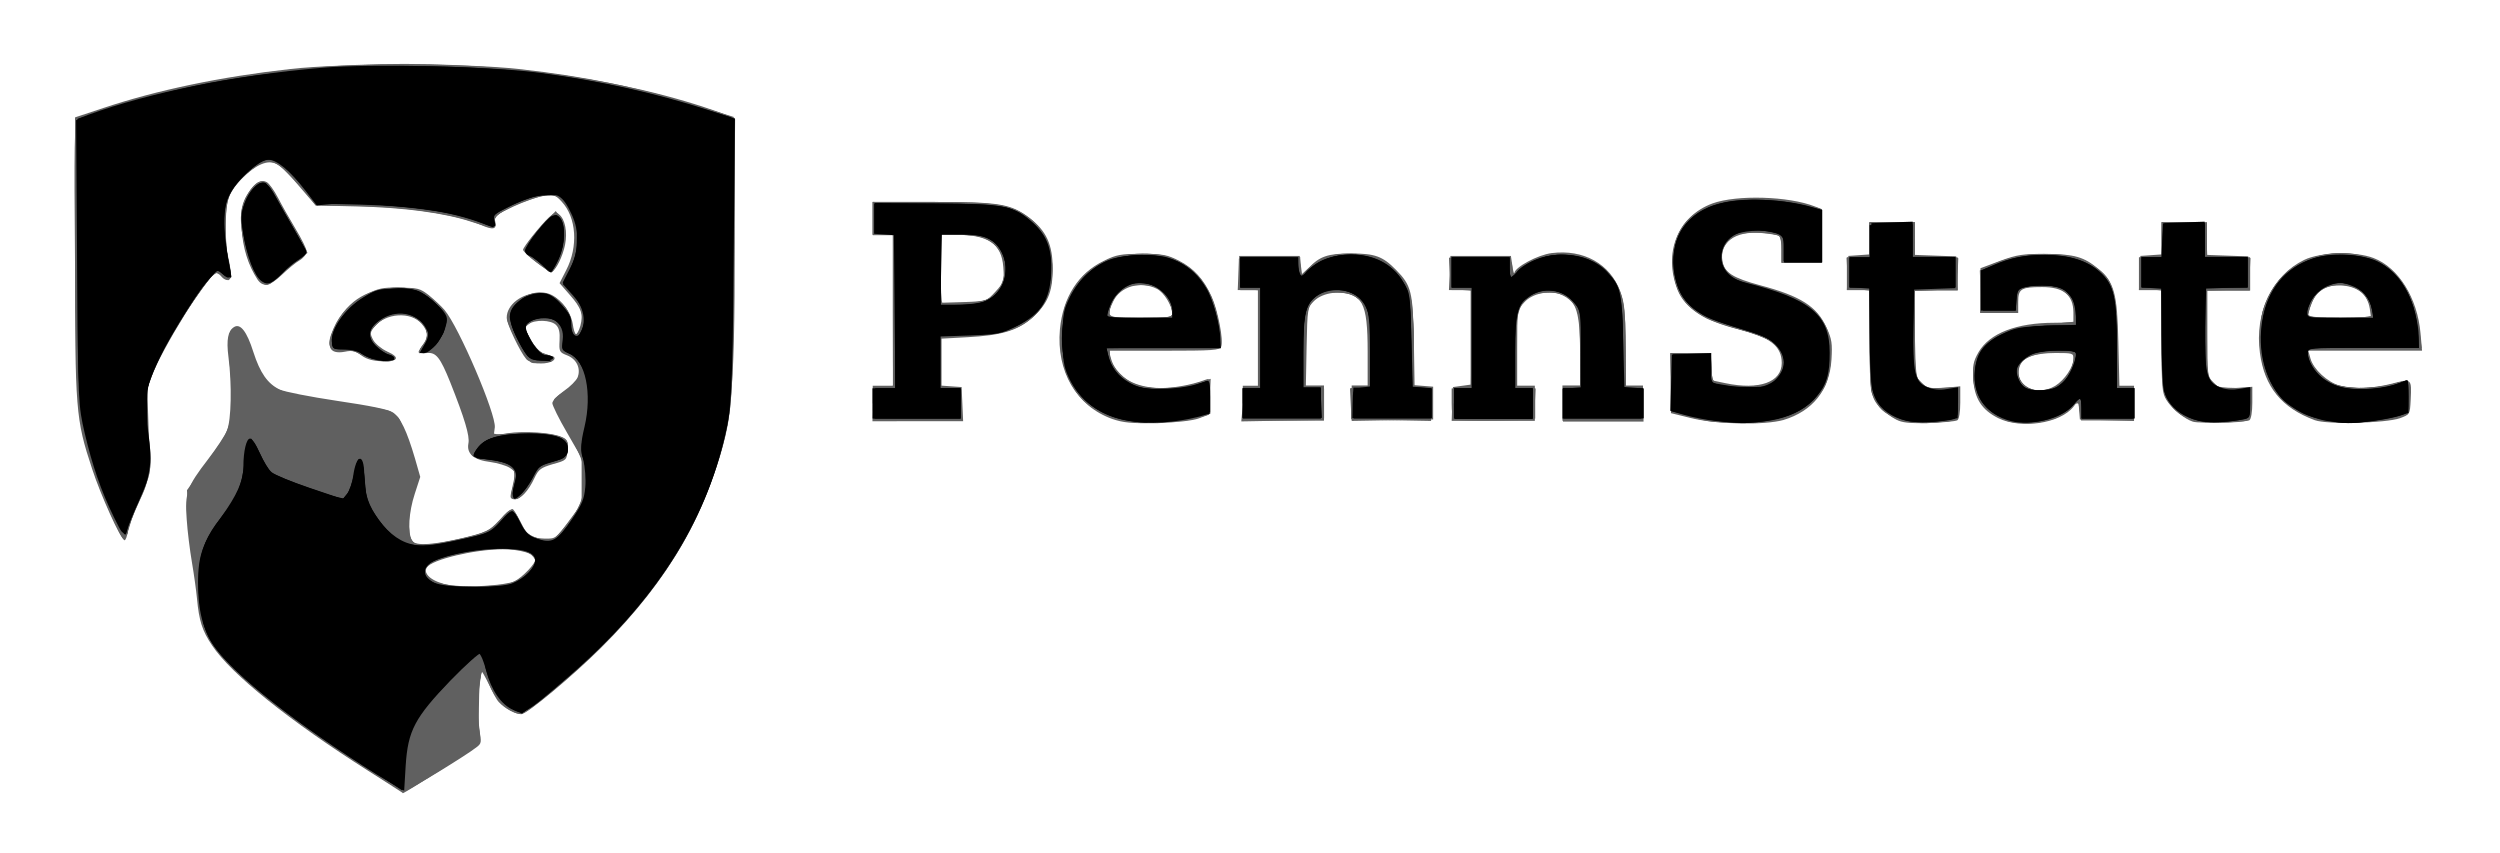 <?xml version="1.0" encoding="UTF-8"?> <svg xmlns="http://www.w3.org/2000/svg" xmlns:xlink="http://www.w3.org/1999/xlink" version="1.1" id="svg2" x="0px" y="0px" viewBox="0 0 2663.1 908.2" style="enable-background:new 0 0 2663.1 908.2;" xml:space="preserve"> <style type="text/css"> .st0{fill:#606060;} </style> <g id="layer1" transform="translate(-212.635 -630.383)"> <g id="g3030"> <path id="path3044" class="st0" d="M636.8,1471.9c-2.9-1.9-17.4-11.3-32.2-20.6c-83.7-53.1-145.9-103-166-133.3 c-10.7-15.8-13.9-26.5-16.1-49.6c-0.8-8.6-3.2-26-5.4-38.9s-4.8-33.5-5.6-46.1c-2.1-27.9,0.3-34.6,22.8-63.8 c8.8-11.5,18-25.2,20.1-30.6c4.6-10.7,5.4-49.3,1.6-78.3c-2.4-18.5-0.5-27.9,5.9-31.9c6.7-4.3,13.7,4.6,20.6,26.5 c7.2,22.5,15.3,33.8,27.9,40c5.1,2.4,32.7,7.8,61.4,12.1c34.6,5.1,54.7,9.1,59.3,12.3c8,5.1,15,19.8,23.6,49.1l5.6,19.6l-5.9,18.2 c-6.4,19.6-7.5,40.5-3.2,49.1c3.8,6.7,14.5,6.7,47.5-0.5c31.1-6.7,38.3-10.2,47.7-22.5c4-5.1,8.8-9.4,11-9.4 c2.1,0,5.9,5.1,8.6,11.5c6.4,15.3,11.8,19,26.5,19.3c12.1,0.3,12.3,0,26-18.5l13.7-18.5v-48.8l-15.6-27.1 c-8.6-14.7-15.6-29-15.6-31.4s5.6-8,12.3-12.9c6.7-4.6,13.4-11.3,14.7-14.7c3.5-9.4-1.1-19.3-11.3-23.3c-8.3-3.2-8.6-4.3-8-15.8 c0.5-8.6-0.5-13.4-3.8-16.6c-5.4-5.4-22.5-5.9-29.2-0.8c-4.6,3.5-4.6,4,0.8,14.5c6.2,11.8,14.7,19.3,22.3,19.3 c5.9,0,6.2,4.3,0.5,6.4c-8.3,3.2-21.7,1.6-26-2.9c-6.7-7.8-20.9-37.5-20.9-44.2c0-13.9,16.1-26.3,34.6-26.3 c17.7,0,35.1,18.8,35.1,37.5c0,11,5.6,9.1,8.8-2.7c3.2-12.3,1.1-18.8-11.5-33l-10.7-12.3l7-13.7c13.1-25.2,11-56.3-4.8-73.2 c-7-7.5-8.8-8-18.8-6.4c-5.9,1.1-20.6,6.2-32.2,11.5c-19,8.8-21.2,10.5-19.8,15.8c2.1,8.8-1.9,9.9-15.6,3.8 c-26.3-11.3-82.3-19.6-136.2-20.1l-39.4-0.5l-17.7-20.6c-19-22.3-24.1-26-34.9-26c-8.6,0-35.1,24.1-40.5,36.7 c-4.8,11.5-4.6,49.3,0.3,68.9c2.1,8.6,3.5,16.6,2.4,18c-2.4,3.8-7,2.9-10.7-2.1c-3.2-4.3-3.8-4.3-9.4,0.5 c-8.8,8-41.8,58.2-53.6,82.1c-5.9,11.5-12.6,28.2-15,37c-4.3,15.3-4.3,18,0.3,46.9c5.4,34.9,4.3,43.2-9.1,72.1 c-4.3,9.1-9.4,22.3-11.3,29.2c-1.9,7-4,12.9-5.1,12.9c-3.5,0-24.9-47.5-33.8-74.8c-17.7-53.6-18.2-62.7-18.2-226.9V755.4 l30.8-10.2c56.6-18.8,123.9-33,198.4-41.3c57.1-6.4,185.6-6.4,243.5,0c72.1,8,127.9,19.6,193.1,40l35.7,11l-1.1,154.5 c-1.1,144.8-1.3,155.8-6.7,179.4c-23.9,106.5-84.7,196-192.5,283.7c-23.3,18.8-24.9,19.8-32.4,17.2c-11.8-4.6-19.8-13.1-28.2-30.8 c-4.3-8.8-7.8-14.7-7.8-13.4c0,1.3-1.1,10.5-2.7,20.1c-1.6,11-1.6,24.1,0,35.9c1.9,12.9,1.6,19.6-0.3,22c-2.7,3.2-79.1,52.3-81,52 C642.7,1475.4,639.7,1473.8,636.8,1471.9L636.8,1471.9z M760.7,1249.6c8.6-4.3,22.5-19,22.5-23.6c0-5.6-16.6-10.5-34.9-10.5 c-30,0-75.6,11-81,19.3c-4.6,7.2,6.4,15.8,24.4,19C706.8,1256.9,752.1,1253.9,760.7,1249.6z M756.9,1156.1 c5.4-23.9,5.4-22.8-1.3-27.4c-3.8-2.4-13.1-5.1-20.9-6.2c-17.4-2.1-25.2-8.8-23.1-19.8c1.6-7.8-4-26.5-19.6-65.7 c-10.2-25.2-14.7-31.4-24.1-30.6c-11,0.8-11.5,0.3-5.6-7.2c7.2-9.1,7-15-0.5-23.9c-11.5-13.4-38.6-11.5-50.4,3.2 c-4.6,5.9-4.8,7.2-1.3,13.9c2.1,4,8.6,9.4,14.7,12.3c14.5,6.4,12.3,11-5.1,10.5c-9.9-0.3-16.6-2.1-22-6.2c-6.2-4.6-9.9-5.6-17.4-4 c-18,3.5-21.2-6.4-10.2-28.4c13.7-27.1,35.4-39.7,67.8-39.7c19.6,0,22,0.5,31.6,8c5.6,4.6,13.1,11.5,16.6,15.6 c15.3,18,55.2,111.3,53.6,125.2l-1.1,8.6l14.7-2.4c17.2-2.7,47.7-0.8,57.7,4c6.2,2.7,6.7,4.6,6.2,13.9c-0.8,10.7-1.1,11-15.6,15 c-12.9,3.8-15.3,5.6-19.6,14.7c-6.4,13.9-14.7,22.8-21.2,22.8C756.7,1162,755.9,1160.6,756.9,1156.1L756.9,1156.1z M1397.5,1076.7 c-38.3-13.7-59.8-50.9-55.8-95.5c3.2-34.1,19.6-59.8,46.7-72.9c13.4-6.7,18.2-7.5,40.8-7.5c22.3,0,27.1,1.1,39.2,7.2 c16.1,8.3,26.3,19.6,34.9,38.3c6.7,14.7,12.9,46.7,10.2,53.4c-1.3,3.8-9.1,4.3-60.6,4.3h-59l1.9,7.2c4.8,19.3,22,30.6,48.5,32.4 c14.5,1.1,37.3-2.9,52.8-8.8c4.3-1.6,4.8-0.3,4,17.7l-0.8,19.6l-10.7,4c-6.4,2.4-23.9,4.3-44.2,5.1 C1417.4,1081.5,1409.3,1080.7,1397.5,1076.7L1397.5,1076.7z M1461.4,964.6c0-8.3-8.8-22.8-16.4-26.5c-17.2-8.8-38.9-2.7-46.4,13.1 c-8.3,17.7-8,17.7,29.2,17.7C1456.8,968.9,1461.4,968.3,1461.4,964.6L1461.4,964.6z M2014.6,1075.9l-22-5.4v-64.1h42.9v29 l15.3,3.2c35.9,7.5,59.8-1.1,59.8-21.5c0-18-12.3-27.6-45.9-35.9c-36.2-8.8-57.1-22.5-64.9-41.6c-15.8-39.7,0-78.8,37-92.5 c26-9.4,81-7.8,109.1,3.2l7.5,2.9v56.6h-42.9v-13.1c0-7.2-1.3-13.9-2.9-15c-1.6-1.1-10.5-2.4-19.6-3.2 c-27.4-2.1-44.2,10.5-40.5,30.3c2.1,12.1,11.3,17.7,40.2,25.5c43.2,11.5,60.3,22.5,70.5,44.8c5.9,12.6,6.4,17.4,5.4,34.3 c-2.1,32.7-20.1,55-51.2,64.4C2092.3,1083.4,2042.5,1082.6,2014.6,1075.9L2014.6,1075.9z M2232.3,1077.2c-4.6-2.4-11-7-14.2-10.2 c-12.9-11.8-13.9-16.6-13.9-74v-53.6H2180l0.8-18.2l0.8-18.2l11.3-0.8l11.3-0.8V867h48.3v34.9l22,0.8l22,0.8l0.8,18.2l0.8,18.2 h-45.6v45.6c0,45.6,0,45.9,7,52.6c6.4,6.4,8,6.7,24.1,5.4l17.2-1.6v17.2c0,10.5-1.3,18-3.2,19c-1.9,1.1-15.3,2.4-30,2.9 C2246,1081.5,2238.7,1080.7,2232.3,1077.2L2232.3,1077.2z M2341.4,1075.9c-17.7-8.8-25.5-20.9-26.8-41.6 c-0.8-14.5,0-18.8,5.6-28.7c11.8-20.4,40.8-31.4,81-31.4h20.1V963c-0.3-18.5-10.5-26.8-33.3-26.8c-22.5,0-25.5,1.9-25.5,15.8v11.8 h-40.2v-47.7l20.9-7.8c18.2-6.7,24.1-7.5,48.8-7.5c30.6,0.3,40.8,3.2,56.3,16.4c16.6,13.9,19.8,26,20.9,78l1.1,46.1h15.6v37.5 l-28.7-0.8l-29-0.8l-0.8-10.2l-0.8-10.2l-5.1,6.7C2407.4,1081.5,2365.9,1087.7,2341.4,1075.9z M2402.1,1041.3 c9.9-6.2,19.3-20.1,19.3-29c0-5.6-1.1-5.9-18.8-5.9c-23.3,0-36.5,5.1-39.2,14.7C2358.6,1041.3,2381.9,1053.6,2402.1,1041.3 L2402.1,1041.3z M2548.7,1079.6c-8.3-2.4-22.8-14.2-28.4-23.3c-4.6-7.5-5.1-13.9-5.1-62.7v-54.2h-24.1l0.8-18.2l0.8-18.2l11.3-0.8 l11.3-0.8V867h48.3v34.9l22,0.8l22,0.8l0.8,18.2l0.8,18.2h-45.6v45.6c0,45.6,0,45.9,7,52.6c6.4,6.4,8.3,6.7,24.1,5.6l17.2-1.3 v16.9c0,9.9-1.3,17.7-3.2,18.8C2604.8,1080.2,2556.2,1081.8,2548.7,1079.6L2548.7,1079.6z M2678.5,1078 c-35.4-13.1-53.6-35.4-58.5-71.6c-5.9-42.9,13.1-82.6,47.2-99.2c17.2-8.3,54.7-9.4,74-1.9c26.5,10.2,46.7,42.6,49.9,80.4l1.6,18.2 h-121.2l2.4,8.6c3.2,11.3,18,24.9,31.1,28.7c14.7,4,34.3,3.2,55.5-2.1c21.2-5.6,21.2-5.6,20.1,17.2c-0.8,15.6-0.8,15.6-11.5,19.6 C2753.6,1081.2,2691.7,1082.8,2678.5,1078L2678.5,1078z M2737,959c-2.4-14.5-11.8-22.8-28.4-24.4c-19.3-1.9-31.6,7.2-36.2,26.8 l-1.6,7.5h67.6L2737,959z M1142.3,1060.1v-18.8h21.5V880.4h-21.5v-34.9h63.8c71.6,0,83.1,1.9,103,16.9 c18.2,13.9,24.9,28.4,24.9,54.2c0,25.5-5.6,38.3-23.3,53.4c-14.7,12.6-31.6,17.7-67.3,19.6l-29,1.6v49.9l11.3,0.8l11.3,0.8 l0.8,18.2l0.8,18.2H1142L1142.3,1060.1L1142.3,1060.1z M1273.1,941c8.8-9.7,9.4-11,8.3-26c-1.9-25.2-15.8-34.6-51.5-34.6h-15v72.9 l24.4-1.1C1263.7,951.2,1263.7,951.2,1273.1,941L1273.1,941z M1536.5,1060.1v-18.8h16.1V939.4h-21.5l0.8-18.2l0.8-18.2h64.4 l1.3,10.2l1.3,10.2l6.7-7.2c11.8-12.9,20.9-15.8,45.6-15.8c25.2,0,33.5,2.9,47.7,17.4c16.4,16.6,18,23.3,19,75.4l0.8,47.5l9.9,0.8 l9.9,0.8v34.9l-43.4,0.8l-43.4,0.8V1041h18.8v-36.2c0-41.8-2.9-52-16.4-59c-12.9-6.7-33-4-42.4,5.1c-7,7-7.2,7.8-8,48.5l-0.8,41.6 h19.3v37.5h-85.8L1536.5,1060.1L1536.5,1060.1z M1759.6,1060.9l0.8-18.2l9.4-1.3l9.4-1.3V939.4h-23.1l0.8-18.2l0.8-18.2h64.4 l1.6,10.7c0.8,5.9,1.9,9.4,2.1,7.5c0.8-6.4,24.9-19.3,39.7-21.2c34.1-4.3,62.2,11.5,72.9,40.5c4.8,12.6,5.6,20.9,5.6,57.7v42.9 h18.8v37.5H1877V1041h18.8v-35.4c0-41.6-4-55-18.5-60.9c-13.7-5.6-32.2-2.1-41,7.8c-7.5,8.3-7.5,8.3-7.5,48.5v40.2h18.8v37.5H1759 L1759.6,1060.9L1759.6,1060.9z M486.9,928.1c-9.9-15.3-15.6-33.3-16.9-54.2c-1.1-18.5-0.5-23.3,4.3-33 c7.2-13.9,15.6-20.1,22.3-16.6c2.7,1.3,8,8.8,12.1,16.6c4,7.8,12.3,22.5,18.8,33.3c6.4,10.5,11.8,21.5,11.8,24.1 c0,2.7-3.5,7-7.5,9.4c-4.3,2.4-12.6,9.4-18.8,15.3C500,935.4,492.8,936.7,486.9,928.1L486.9,928.1z M783.7,909.6 c-7.8-5.9-13.9-11.8-13.9-13.1c0-2.9,18.8-26.3,27.6-34.6c5.9-5.4,7.8-5.9,11-2.9c6.2,5.1,8.8,18.5,6.2,31.9 c-2.4,12.3-9.7,27.4-14.2,28.7C799,920.1,791.5,915.8,783.7,909.6L783.7,909.6z"></path> <path id="path3042" class="st0" d="M626.1,1464.4c-79.9-50.4-128.4-86.1-162.5-120.1c-30.8-30.6-37-42.1-40.2-76.4 c-1.3-13.4-3.5-29.5-5.1-36.2c-1.3-6.7-3.5-27.1-4.6-45.6l-1.9-33.5l11.8-16.6c6.4-9.1,16.4-23.1,21.7-30.8 c14.2-19.8,16.4-34.6,12.6-80.4c-3.5-39.7-2.1-46.1,9.1-44.5c4,0.5,7.2,5.6,12.3,20.9c15.6,44.5,19.8,47.2,93,57.4 c49.3,7,62.7,11,66.5,19.6c7.8,19.3,17.4,51.5,17.4,58.5c0,4.8-1.9,13.7-4,19.8c-4.8,13.7-5.4,45.9-0.8,50.4 c5.1,5.1,23.1,3.8,53.4-3.2c25.7-6.2,28.4-7.2,39.4-18.8c6.4-6.7,12.9-12.3,14.2-12.3s4.8,5.9,8,13.1 c5.6,13.1,10.2,16.6,27.1,20.4c5.9,1.3,8.6-0.3,16.9-9.9c19.3-22.3,24.4-33.8,24.1-54.4c0-19.8-1.1-22.3-23.3-63.8 c-5.4-9.9-9.1-19.6-8.6-21.5s6.7-6.7,13.1-10.5c18.8-11.3,19.3-31.1,1.3-37.8c-7.8-2.9-8-3.8-6.4-14.2c1.3-9.7,0.8-12.3-5.1-18.2 c-8-8-19.8-9.1-28.4-2.1c-5.4,4.3-5.6,5.6-2.4,12.9c4.8,11,15.8,22.8,21.7,22.8c2.7,0,4.8,1.1,4.8,2.7c0,3.2-17.2,6.7-22.5,4.6 c-4.8-1.9-25.5-38.9-25.7-45.6c0-14.2,16.9-28.7,33.8-28.7c9.4,0,23.3,8.3,29.2,17.2c2.4,3.8,5.1,11.5,5.9,17.7 c1.6,12.6,6.2,12.9,9.7,0.5c3.2-11.5,0.8-19.3-11.3-34.3c-10.5-12.9-10.5-13.1-5.9-19.8c16.1-23.1,14.5-60.9-3.2-79.6 c-7-7.5-15.3-7.5-35.7-0.5c-25.2,8.6-37.5,16.6-36.5,23.6c1.1,7.5-0.3,7.2-24.1-0.5c-28.2-9.4-72.1-15.3-122.3-16.4l-43.7-1.1 l-5.6-7.5c-3.2-4-12.3-14.5-20.4-22.8c-11.8-12.3-16.1-15.6-23.1-15.6c-10.7,0-27.4,12.1-37.8,27.1c-6.7,9.9-8,14.2-8.8,34.1 c-0.5,12.6,0.5,31.6,2.4,42.6c3.8,21.5,2.7,25.5-5.1,18.8c-2.7-2.4-6.2-4.6-7.5-4.6c-8,0-58.2,80.7-69.5,111.6 c-6.7,18.5-7.2,21.7-5.1,40.8c1.3,11.3,2.4,31.6,2.4,44.8c0,22.3-0.5,25.7-10.2,46.4c-5.6,12.3-11,26.3-11.8,31.6 c-0.8,5.4-2.4,9.4-3.5,9.4c-3.2,0-25.5-50.4-33.5-75.1c-17.4-54.4-18-62.5-19.3-223.6c-1.1-120.7-0.5-147.5,2.4-149.6 c5.4-3.5,58.5-19.8,89.3-27.4c189-46.9,419.7-38.6,594,22l14.7,5.1v149.9c0,145.9-0.3,150.7-6.2,178.6 c-19,88.8-60.6,161.7-134.1,234.9c-30.6,30.3-78.8,70.5-84.7,70.5c-6.2,0-18-6.4-23.9-12.9c-2.7-2.9-7.8-12.3-11-20.6 c-5.4-13.1-6.4-14.2-7.8-8.8c-3.8,13.4-4.8,44.5-2.1,58.5c2.7,13.7,2.4,15-2.9,19c-11.5,9.1-71.6,45.6-76.2,46.7 C641.9,1472.2,633.6,1469,626.1,1464.4z M763.6,1248.3c12.6-6.7,20.9-17.2,18.5-23.3c-4-10.7-38.1-13.1-75.4-5.4 c-37,7.8-47.2,14.7-37.5,25.5c7,7.5,23.3,10.5,55,9.7C747,1254.5,754.2,1253.1,763.6,1248.3L763.6,1248.3z M757.7,1159.5 c-0.8-1.3-0.3-5.9,1.1-9.7c7.2-18.8,2.1-24.4-24.9-28.4c-8.8-1.3-17.2-3.8-18.5-5.9c-1.3-1.9-2.1-8.6-2.1-14.5 c0-15.3-27.9-89.3-35.4-93.9c-1.9-1.1-7-1.9-11-1.6c-8.3,0.5-9.1-1.1-3.2-8.8c5.6-7.5,4.8-15.8-2.4-22.5 c-14.2-13.4-34.9-12.3-48.8,2.4c-7.5,7.8-7.5,8.6-3.8,15.6c2.1,4,8.6,9.4,13.9,12.1c10.5,5.1,12.3,8.3,6.4,10.7 c-5.6,2.1-25.2-2.1-33.3-7.5c-4.8-3.2-11.3-4.6-18.8-4.3c-14.5,0.8-16.9-5.1-8.8-23.3c6.7-15.6,18-27.1,35.9-36.5 c10.7-5.6,16.9-7,32.2-6.7c10.5,0,21.7,1.6,24.9,3.5c21.7,12.1,38.3,38.6,63.6,102.7c15.8,39.4,16.6,43.7,11.5,49.1 c-2.7,2.9-1.6,3.2,5.9,1.6c5.1-1.1,20.4-1.9,34.1-1.9c29.2,0,39.4,3.8,40.8,14.7c1.1,10.2-2.7,13.9-17.2,17.7 c-9.1,2.4-13.1,5.1-16.6,11.3C770.9,1158.7,762.3,1166.8,757.7,1159.5L757.7,1159.5z M1405.1,1078c-35.9-10.2-55.8-33-61.7-70.8 c-5.4-35.1,8-73.7,31.6-90.1c18.2-12.6,30-16.1,54.4-16.1c19.8,0,24.9,0.8,38.1,7.2c25.7,12.6,41,38.6,44.2,74.8l1.6,18.2h-118.5 v6.4c0,9.9,11,23.9,24.1,30.6c15.6,7.8,43.7,8.3,67,0.8l16.4-5.1l-0.8,19l-0.8,19l-12.1,3.8C1471,1081,1420.1,1082.3,1405.1,1078 L1405.1,1078z M1461.4,963.5c0-7.8-7-20.1-13.9-25.2c-3.5-2.4-11.5-4.3-19.6-4.3c-8,0-16.1,1.6-19.6,4.3 c-7,4.8-13.9,17.4-13.9,25.2c0,5.4,1.6,5.4,33.5,5.4S1461.4,968.6,1461.4,963.5z M2031.2,1078.8c-7.5-1.3-18.8-4-25.5-5.9 l-12.1-3.5l-0.8-31.4l-0.8-31.4h42.9l0.8,15.3c0.8,15,0.8,15.3,10.2,17.4c17.7,4,43.7,3.2,52.6-1.3c17.2-8.8,17.2-33.8,0-44.5 c-4.8-2.9-19.8-8.6-33.8-12.3c-13.9-3.8-29-9.1-33.5-11.3c-25.7-13.1-36.5-31.1-36.5-60.9c0-31.9,15.6-52.6,46.4-61.9 c18.5-5.6,70-5.1,93,0.8l17.4,4.6l0.8,29l0.8,29h-42.9v-14.5c0-13.9-0.3-14.5-8.3-16.1c-13.1-2.7-34.3-1.9-40.8,1.3 c-15.6,8-19.8,26.3-9.1,38.6c4.6,5.1,14.2,9.4,38.1,16.4c48.5,14.2,64.6,27.1,71.1,56c8,36.5-8.8,68.4-44.2,83.4 C2104.4,1080.4,2052.4,1082.6,2031.2,1078.8z M2235,1077.8c-12.9-4.8-26.8-19.8-29.2-31.4c-0.8-4.6-1.6-30.6-1.6-57.7v-49.3H2180 v-34.9h24.1V867h48.3v37.5h45.6v34.9h-45.6V985c0,45.3,0,45.9,6.7,52.6c6.2,6.2,8.6,6.7,22.8,5.9l16.1-0.8v16.6 c0,9.1-1.3,17.4-2.7,18.2C2288.9,1081.5,2245.7,1081.5,2235,1077.8z M2351.4,1079.1c-21.2-7-33.3-20.4-35.9-40.8 c-2.4-17.7,2.7-32.4,15-43.4c13.7-12.3,31.9-17.7,66.8-19.8l27.9-1.6l-1.9-11c-2.4-15.6-7.8-22.5-20.6-25.7 c-10.2-2.7-29-1.9-38.9,1.9c-2.4,0.8-3.8,5.6-3.8,13.1v11.8h-37.5v-22.8c0-22,0.3-22.8,7.5-26.5c18.2-9.1,37.5-13.4,59.5-13.4 c27.1,0,41,3.5,55.5,13.9c18.5,13.4,20.9,21.5,22.3,78l1.3,49.6l8.6,0.8l8.6,0.8v34.3h-56.3l-1.6-10.7l-1.6-10.7l-7,7 c-3.8,3.8-10.7,8.8-15,11.3C2394.8,1080.2,2361.8,1082.6,2351.4,1079.1L2351.4,1079.1z M2402.6,1042.1c10.5-5.4,19-19.6,19-31.1 v-7.8l-20.9,1.9c-26.8,2.4-36.5,7.8-37.8,20.9C2361.6,1043.7,2382.2,1052.3,2402.6,1042.1z M2546.6,1077.8 c-12.6-4.8-21.5-12.9-27.1-24.4c-3.2-7-4.3-19.3-4.3-61.4v-52.6h-24.1v-34.9h24.1V867l23.6,0.8l23.6,0.8l0.8,18.2l0.8,18.2h45.6 v34.9H2564v45.6c0,45.3,0,45.9,6.7,52.6c6.2,6.2,8.6,6.7,22.8,5.9l16.1-0.8v16.6c0,9.1-1.3,17.4-2.7,18.2 C2600.2,1081.5,2556.8,1081.5,2546.6,1077.8L2546.6,1077.8z M2682.5,1078c-25.2-6.4-44.8-22.8-55-46.1c-8-18.2-9.9-51.2-4-71.9 c14.5-49.6,70-73.7,120.4-52.3c24.9,10.7,42.1,39.2,46.4,77.8l1.9,15.6h-60.6c-46.9,0-60.6,0.8-60.6,3.2 c0.3,9.1,10.7,25.7,20.1,31.6c13.4,8.3,44.2,10.2,67.3,4.3c9.1-2.4,17.2-4.3,18.2-4.3c1.1,0,1.3,8,1.1,18l-0.8,18l-12.1,3.8 C2747.4,1080.7,2699.4,1082.3,2682.5,1078L2682.5,1078z M2739.7,964.3c-0.8-2.7-2.1-7.2-2.9-10.7c-2.9-10.7-16.6-19.6-30-19.6 c-16.6,0-26.3,5.6-31.4,18.8c-2.4,5.9-4.3,12.1-4.3,13.4c0,1.6,13.9,2.7,35.1,2.7C2738,968.9,2740.7,968.6,2739.7,964.3 L2739.7,964.3z M1144.1,1077.2c-1.1-1.1-1.9-8.8-1.9-17.4v-15.6l11.3-0.8c6.2-0.5,11-1.6,10.7-2.9c-0.3-1.3-0.5-37.5-0.5-81v-79.1 h-21.5v-34.9h62.7c69.2,0,85.8,2.7,104.8,17.4c28.4,21.7,32.4,73.2,7.8,100.6c-15,16.6-31.9,22.5-69.7,24.1l-32.2,1.6v53.6 l10.5,1.3l10.5,1.3v32.2l-45.3,0.8C1166.4,1078.6,1145.2,1078,1144.1,1077.2L1144.1,1077.2z M1265.9,948.8 c16.1-8.3,22.5-36.7,11.5-51.8c-8.6-11.8-21.2-16.6-43.2-16.6h-19.3v72.4h21.5C1250.3,952.8,1260.8,951.5,1265.9,948.8z M1536.5,1061.7v-17.4l8.6-0.8l8.6-0.8l0.8-51.5l0.8-51.5l-11.5-0.8l-11.5-0.8v-32.2l32.7-0.8l32.7-0.8v19.8l7.5-7 c12.3-11.5,24.7-16.4,43.4-16.6c22.5-0.3,39.7,6.2,52,19.8c14.5,15.8,17.7,31.4,17.7,81v42.6h18.8v34.9l-42.4-0.8l-42.4-0.8 l-0.8-16.6l-0.8-16.6h18.8v-38.9c0-53.1-5.4-63-34.3-63c-12.6,0-15.6,1.1-23.3,8.8c-7.5,7.5-9.1,11.3-10.7,26.3 c-1.1,9.4-1.3,28.2-1.1,41.6l0.8,24.1l10.2,0.8l10.2,0.8l-0.8,16.6l-0.8,16.6l-42.4,0.8l-42.4,0.8L1536.5,1061.7L1536.5,1061.7z M1760.9,1077.2c-1.1-1.1-1.9-8.8-1.9-17.4v-15.6l10.2-0.8l10.2-0.8l0.8-51.5l0.8-51.5l-11.5-0.8l-11.5-0.8l-0.8-16.6l-0.8-16.6 h31.9c34.1,0,35.4,0.5,35.4,14.2c0,5.4,0.3,5.4,7.5-1.3c13.1-12.3,24.7-16.6,45-16.6c23.3,0,41,8,53.9,24.7 c11.5,15,14.5,30.8,14.5,78.6v40.2h18.8v34.9h-85.8V1044h18.8v-37.5c0-52.8-5.9-64.4-33-64.4c-30.3,0-37.3,12.9-36.2,65.7 l0.8,34.9l10.2,0.8l10.2,0.8l-0.8,16.6l-0.8,16.6l-41.8,0.8C1781.5,1078.6,1762,1078,1760.9,1077.2L1760.9,1077.2z M486.9,925.7 c-9.7-11.5-16.1-35.1-16.4-59c0-17.7,0.8-21.7,7.2-31.6c10.7-16.1,18.5-15.6,28.2,2.4c4,7.5,13.1,23.3,20.1,35.4 c7,11.8,12.9,23.1,12.9,24.9c0,1.9-5.6,7.5-12.9,12.6c-7.2,5.1-15.6,12.6-19.3,16.4C498.7,936.2,495.5,935.9,486.9,925.7z M783.7,909.4c-13.7-10.5-13.9-11-10.2-18c2.1-4,9.9-13.7,17.4-21.7l13.7-14.5l5.1,6.4c7.2,8.8,6.7,27.6-1.3,45.3 c-3.5,7.8-7.5,13.9-8.6,13.9S791.5,915.3,783.7,909.4L783.7,909.4z"></path> <path id="path3040" class="st0" d="M608.4,1452.1c-97.3-60.9-160.6-114-175.6-146.9c-4-8.6-7.2-23.1-8.8-38.9 c-1.3-13.9-3.8-31.6-5.4-39.7c-4.6-26-6.4-66.2-3.2-75.1c1.6-4.6,9.9-17.7,18.8-29.2c24.4-32.2,26-35.7,26-65.2 c0-13.9-0.8-35.1-2.1-46.9c-1.9-17.4-1.3-22.5,1.9-26.8c6.4-8.6,12.9-2.1,20.9,21.2c14.2,41.8,17.7,43.7,108.1,56.6 c17.4,2.4,34.9,5.6,38.1,7c8.6,3.2,15.8,16.1,23.6,41.8c7.8,25.2,8,31.6,2.7,44.8c-2.1,5.4-4.8,16.1-5.6,24.4 c-2.1,18,2.1,30,11.3,32.2c7.5,1.9,64.9-9.9,76.2-15.8c4.3-2.1,9.9-7.5,12.6-12.1c8.6-14.2,11.3-13.1,22.5,9.1 c2.9,5.9,7.2,8.8,15.8,11.3c6.4,1.9,13.9,2.9,16.1,2.1s8.8-7.5,14.5-15c27.4-36.5,27.1-59-1.1-107.3 c-12.6-21.5-13.1-27.6-3.2-33.8c14.7-9.1,19.3-15,19.3-24.1c0-10.2-7.8-19.6-16.1-19.6c-4.8,0-5.1-1.3-3.8-11.8s0.8-12.9-5.4-18.8 c-8.3-8.3-20.1-9.1-29-1.6l-6.4,5.4l7,12.9c5.1,9.4,9.1,13.7,15.6,15.3c12.3,3.8,10.5,6.7-4.8,6.7h-13.1l-9.7-18.2 c-13.9-26-14.2-30-4-41.8c8.8-10.2,21.5-14.5,33.5-11.5c11.8,2.9,24.9,18.8,27.1,32.4c1.9,13.1,4.8,15.3,9.1,7 c5.6-10.5,3.2-22-8-37l-11-14.5l7.2-14.7c10.2-20.6,10.2-43.2,0.3-62.2c-5.1-9.9-9.4-14.5-14.2-15.8c-10.2-2.4-32.2,3.2-50.7,13.1 c-12.9,7-16.1,9.9-15.6,14.7c0.8,7.5,1.1,7.5-22-0.5c-27.4-9.4-71.6-15.6-122.3-16.6l-44.2-1.1l-19.8-21.7 c-21.5-23.3-28.7-27.9-38.9-23.9c-10.2,3.8-28.2,21.5-34.3,33.5c-6.4,12.9-7.5,48-2.1,71.1c1.9,7.5,2.4,15.6,1.6,18 c-1.6,3.8-2.4,3.8-8-1.6l-6.4-5.9l-14.5,19.6c-27.9,38.3-48,73.7-57.1,101.1c-3.8,11.3-4.3,18.8-2.9,33.5 c5.6,61.7,5.9,60.6-5.1,85c-5.6,12.3-11.3,27.6-12.9,33.8c-1.6,6.2-3.8,11.3-4.8,11.3c-2.9,0-22.3-41.8-30.3-65.4 c-19.6-57.1-22.8-93.3-22.8-259.6V756.2l32.7-10.7c82.1-26.5,167.6-41.3,265.7-45.9c139.2-6.2,287.2,13.4,392.6,52.3l11.3,4.3V889 c0,168.1-3.2,198.2-27.1,259.8c-22.8,58.7-53.9,105.7-104.3,157.9c-35.7,37-88.5,82.1-96,82.1c-13.4,0-29-17.4-35.7-39.7 c-5.6-19.6-9.1-6.7-9.4,35.4c0,33.8-0.5,37.5-5.4,41c-8.6,6.2-67.8,43.7-71.9,45.3C643.5,1472.5,626.9,1463.6,608.4,1452.1 L608.4,1452.1z M754.8,1252.9c11.5-3.2,28.2-18,28.2-24.9c0-2.4-3.2-6.2-7-8.8c-13.4-8.8-81-2.4-101.6,9.4 c-13.7,8-11.5,17.2,5.6,23.1C692.8,1256.3,739.8,1256.9,754.8,1252.9z M758.5,1160.6c-0.8-0.8,0-7.5,1.3-14.7 c3.5-17.4,0.3-20.9-22.3-24.1c-21.2-2.9-24.4-5.6-24.4-21.2c0-13.7-22.8-77-31.6-88.8c-3.8-5.1-7.2-6.7-13.4-6.2 c-9.1,0.8-10.7-2.1-4.3-7.5s4.8-18.2-2.7-25.2c-13.7-12.9-35.1-10.7-49.3,5.1c-6.2,6.7-6.4,7.5-2.7,14.5c2.1,4,8.6,9.7,13.9,12.6 c5.4,2.9,9.9,6.4,9.9,7.8c0,4.3-28.4,0-36.5-5.4c-5.6-4-10.7-5.1-19-4.3c-15,1.6-17.2-4.6-7.5-24.7c12.1-25.2,37.8-41.8,65.7-41.8 c20.4,0,30.8,4.3,43.2,18c14.5,16.1,22,30.3,42.9,81.3c15,36.7,18.2,47.5,16.4,51.8c-2.4,5.6-2.1,5.6,34.3,5.6 c41.3,0,46.4,1.9,45,15.6c-0.8,8.8-4,11.3-19.8,15.3c-9.7,2.4-11.8,4.3-17.4,16.4C773,1156.1,763.1,1165.2,758.5,1160.6 L758.5,1160.6z M1406.4,1078c-26.5-7-44-20.6-55.2-43.7c-5.6-11.5-6.4-16.9-6.4-44c0-28.2,0.5-31.9,7.2-44.2 c13.4-25.5,31.6-38.9,60.9-44c30.8-5.6,57.4,2.7,76.4,24.1c13.1,14.5,20.4,33.3,22.5,58.2l1.3,16.6h-119.6l1.6,9.9 c1.9,12.3,14.7,26,28.4,30c14.2,4.3,41.8,3.8,60.1-1.1c8.6-2.1,16.1-4,16.6-4c0.5,0,1.3,7.8,1.3,17.4v17.4l-13.9,4.3 C1468.3,1080.7,1423.6,1082.3,1406.4,1078L1406.4,1078z M1461.4,963c0-7.8-8.8-22.3-15.8-26c-5.1-2.7-15-4-26.5-3.2 c-9.7,0.5-22.3,13.7-23.9,25.2l-1.6,10.2h34.1C1460.8,968.9,1461.4,968.9,1461.4,963z M2033.9,1078.8c-8.8-1.3-21.5-4-28.2-5.9 l-12.1-3.5l-0.8-31.4l-0.8-31.4h42.9l0.8,15.3c0.8,14.5,1.3,15.3,8.8,17.4c4.6,1.3,17.4,2.4,29,2.7c17.2,0.3,22.3-0.5,28.2-5.1 c10.2-7.8,13.4-20.1,7.8-31.6c-5.1-11-12.9-15.3-42.9-23.9c-31.1-9.1-39.7-12.9-51.5-23.3c-14.2-12.3-20.1-26.5-20.1-48 s5.9-35.4,20.6-48.5c16.1-14.7,26.3-17.2,69.2-17.2c28.2,0,41.3,1.1,53.1,4.8l15.6,4.8v56.3l-20.4-0.8l-20.4-0.8l-0.3-13.4 l-0.3-13.4l-12.1-3.2c-19.8-5.4-44.5,0.8-50.9,12.3c-4.3,8-3.2,20.4,2.4,27.6c6.2,7.8,11.8,10.2,41.6,18.2 c36.5,9.9,57.9,24.4,66.2,45c4.6,11.3,3.5,43.2-1.6,55.2c-6.7,15.8-22,30-39.2,36.5C2101.2,1080.2,2059.6,1082.8,2033.9,1078.8 L2033.9,1078.8z M2239.3,1078.6c-14.2-4.3-24.4-12.9-29.8-24.9c-4.3-9.4-5.1-18-5.1-62.5v-51.5l-11.3-0.8l-11.3-0.8l-0.8-16.6 l-0.8-16.6h24.1v-37.5l23.6,0.8l23.6,0.8l0.3,17.4l0.3,17.4l23.3,0.8l23.3,0.8L2298,922l-0.8,16.6l-22.8,0.8l-22.8,0.8l0.8,46.1 c0.8,43.2,1.1,46.4,6.7,52.3c5.1,5.6,8,6.2,22.8,5.4l16.9-0.8v16.4c0,13.1-1.1,16.9-4.6,18.2 C2285.1,1080.7,2248.7,1081.5,2239.3,1078.6L2239.3,1078.6z M2353,1079.1c-35.7-8.6-50.4-50.4-27.9-79.1 c12.1-15.3,47.5-25.7,87.4-25.7c10.5,0,11.5-0.5,11.5-6.7c0-26.3-23.3-39.2-54.2-30.6c-9.7,2.7-10.2,3.2-10.2,14.7v12.1h-37.5 v-45.6l12.1-5.1c20.4-8.8,34.1-11.5,56.6-11.5c36.5,0,57.9,10.5,69.5,33.8c6.4,13.1,6.7,15.6,6.7,61.4v47.2h18.8v32.2h-28.2 c-27.4,0-28.2-0.3-28.2-5.9c0-11.8-3.8-13.4-12.1-4.6C2404.7,1078.6,2376.3,1084.7,2353,1079.1L2353,1079.1z M2404.5,1041.3 c9.7-5.9,15.8-16.1,17.2-28.2c0.8-7.8,0.8-8-12.3-8.8c-15.6-1.1-35.7,3.5-42.4,9.4c-2.7,2.4-4.8,8-4.8,13.1 C2362.4,1044.5,2386.2,1052.5,2404.5,1041.3L2404.5,1041.3z M2550.3,1078.6c-14.2-4.3-24.4-12.9-29.8-24.9 c-4.3-9.4-5.1-18-5.1-62.5v-51.5l-11.3-0.8L2493,938l-0.8-16.6l-0.8-16.6h24.1v-37.5h45.6l0.8,18.2l0.8,18.2l23.6,0.8l23.6,0.8 l-0.8,16.6l-0.8,16.6l-23.6,0.8l-23.6,0.8v36.7c0.3,42.1,2.7,59,9.4,64.1c2.7,2.1,12.1,3.5,21.7,3.5h16.9v15.8 c0,12.3-1.1,16.1-4.6,17.4C2596.2,1080.7,2559.7,1081.5,2550.3,1078.6L2550.3,1078.6z M2687.4,1078.8 c-27.1-5.6-49.3-23.6-60.1-47.5c-11.5-26.3-8.3-70,7-94.1c17.4-27.6,53.6-42.1,89-35.4c38.6,7.2,60.6,35.4,66.5,85.3l1.6,13.9 h-121.5l1.6,8.3c2.4,12.3,11.8,23.9,24.1,29.5c13.7,6.2,46.1,6.7,64.9,1.1c7.2-2.1,14.2-4,15.3-4s1.9,8,1.3,18l-0.8,18l-12.1,3.5 C2749.3,1079.9,2702.7,1082,2687.4,1078.8L2687.4,1078.8z M2740.5,966.2c0-1.3-1.9-7.5-4.3-13.4c-5.4-13.1-16.4-19.8-32.7-19 c-14.2,0.5-22.8,5.9-28.4,17.7c-8.3,17.4-8,17.4,30.6,17.4C2726.8,968.9,2740.5,967.8,2740.5,966.2L2740.5,966.2z M1142.3,1060.3 v-15.8l11.3-0.8l11.3-0.8l0.8-81l0.8-81h-24.1v-35.4l67.6,0.8c66.5,0.8,67.8,1.1,82.6,7.8c28.4,13.4,41.3,33.8,41,64.6 c0,22.5-8.3,39.7-24.7,52.3c-16.1,12.3-34.1,16.9-66.5,16.9h-27.6v56h21.5v32.2h-93.9V1060.3L1142.3,1060.3z M1265.3,949 c21.7-11.3,24.7-41,5.4-59.5c-7.5-7.2-9.9-7.8-32.2-8.8l-23.9-0.8v35.9c0,19.8,0.8,37,2.1,38.1 C1220,957.4,1256.2,953.6,1265.3,949L1265.3,949z M1536.5,1060.1V1044h18.8V939.4h-21.5v-34.9h30.6c33,0,33.8,0.3,33.8,15.3v7 l5.4-6.7c15-19,53.6-25.2,79.1-12.6c16.6,8.3,29.2,24.7,33.3,42.9c1.6,7.5,2.9,31.6,2.9,53.6v40.2h18.8v32.2h-85.8v-32.2h18.8 v-39.7c0-42.6-1.6-48.5-13.9-57.9c-9.1-6.7-30.3-7-40.2-0.5c-11.5,7.5-13.9,18.2-13.9,59.3v37.5l10.2,0.8l10.2,0.8v31.6H1537 v-16.1H1536.5z M1761.7,1060.1V1044h18.8v-104l-11.3-0.8l-11.3-0.8l-0.8-16.6l-0.8-16.6h32.2c31.6,0,32.2,0,32.4,5.9 c0,11.3,3.8,13.4,10.7,6.2c12.3-13.1,40-19,64.9-13.9c16.1,3.2,31.4,16.4,39.2,33.5c6.4,14.2,7,18.8,8,61.4l1.1,46.1h18.2v32.2 h-85.8v-32.2h18.8v-40c0-37-0.5-40.5-6.2-48.8c-12.6-18.5-43.4-19.3-56.6-1.6c-5.1,6.7-5.6,12.1-6.4,48.8l-0.8,41.3h22v32.2h-85.8 v-16.1L1761.7,1060.1L1761.7,1060.1z M490.1,929.5c-11.3-12.9-20.9-43.7-20.9-67c0-11.3,12.3-34.6,19.3-37 c2.7-0.8,6.7-0.3,8.8,1.6c3.2,2.7,17.4,26.3,37.3,62.5l5.6,10.2l-7.8,5.9c-4.3,3.2-13.7,11-20.9,17.2 C496.8,935.6,495.7,935.9,490.1,929.5L490.1,929.5z M792.3,915c-2.7-2.9-8.3-7.5-12.6-9.9s-7.5-6.2-7.5-8.6 c0-6.4,26.5-37.5,31.9-37.5c12.1,0,13.9,29.5,2.9,50.9C800.9,922.2,799.3,922.8,792.3,915z"></path> <path id="path3038" class="st0" d="M604.1,1449.1c-46.1-29.2-76.7-50.7-112.1-79.6c-53.4-43.7-65.2-62.2-67.6-106.7 c-1.9-34.6,1.9-50.1,16.4-71.6c27.1-40,27.6-41.3,31.1-67c1.6-13.7,3.8-25.7,4.6-26.8c2.7-4.3,7,1.1,14.5,18 c5.4,11.8,9.9,18.2,15.6,20.9c11.8,6.2,62.7,23.1,69.5,23.1c7.5,0,9.4-3.2,12.9-22.8c1.9-10.7,4.3-16.4,7-16.9 c3.5-0.5,4.6,3.2,5.6,20.6c1.6,24.4,7.5,37,26,55.5c16.9,16.9,29.8,19,64.9,11.5c37-8,45.6-11.8,55.8-24.4 c9.7-11.8,10.5-11.5,19.6,5.6c4.8,9.1,8.3,12.6,16.6,15.3c15,5.1,19.8,2.9,31.6-12.9c20.1-26.8,24.9-48,16.6-71.9 c-3.5-9.9-3.2-13.1,1.3-32.7c6.7-27.6,6.4-37.3-0.8-59c-5.1-15.3-7-17.7-14.5-19.8c-8.3-2.4-8.6-2.9-7-15 c1.3-11.3,0.8-13.1-5.9-18.2c-9.1-7.2-20.1-7.5-28.4-0.5l-6.4,5.4l7,12.9c5.1,9.4,9.1,13.7,15.6,15.3c12.6,3.8,10.2,6.7-4.8,6.7 h-13.4l-10.7-21.5c-12.3-24.4-12.1-30.8,0.3-41.6c11-9.1,23.6-11,35.9-5.4c10.7,5.1,20.1,17.7,20.1,27.1c0,13.9,8.6,19.8,11.8,8.3 c3.8-14.5,1.6-23.1-9.1-36.7l-11-13.7l6.7-13.9c9.7-20.1,11-34.1,5.6-51.5c-2.7-8-7.5-18-11.3-21.7c-5.6-6.2-8-7-19.8-5.6 c-8,0.8-21.5,5.4-34.1,11.8c-17.4,8.8-20.6,11.5-20.1,16.4c0.3,3.2,0,5.9-0.5,5.9c-0.8,0-10.2-2.9-20.9-6.7 c-28.7-9.7-69.2-15.3-120.9-16.6l-45.3-1.1L528.5,823c-21.5-22.5-23.9-24.4-31.1-22.5c-18.5,4.6-40,28.7-44,49.6 c-2.7,13.7-0.8,43.2,4.3,66.8c2.1,9.9-1.9,11.5-9.7,4.6c-4.3-3.8-5.6-2.9-16.9,11.8c-17.2,22.5-38.1,56.6-50.9,83.4l-11,22.8 l1.1,28.2c2.4,70.8,2.4,71.3-9.9,98.1c-6.2,13.4-11.3,26.3-11.3,28.7c0,11.3-5.6,4.6-16.6-19c-14.2-30.6-24.1-59.8-30.8-91.7 c-4.3-20.4-4.8-38.9-4.8-175.4V755.7l22.8-7.8c75.9-25.7,175.9-43.2,273-47.5c138.6-6.2,283.2,13.1,391.5,52.8l11.5,4.3 l-1.1,147.8c-1.3,165.2-1.6,169.7-20.6,227.1c-23.9,71.6-61.4,128.4-127.9,193.1c-31.9,31.1-72.4,64.1-78.3,64.1 c-2.1,0-8-2.7-13.1-5.9c-9.7-6.2-23.3-30-26.5-47.2c-0.8-4.8-3.2-8.6-4.8-8.6c-1.6,0-16.1,13.1-31.9,29.2 c-37.8,38.9-44.5,52.3-44.5,89.3c0,14.5-1.1,26.3-2.1,26.3C643.5,1472.7,624.7,1462.3,604.1,1449.1L604.1,1449.1z M754.8,1252.9 c11.5-3.2,28.2-18,28.2-24.9c0-2.4-3.2-6.4-7.2-8.8c-19-12.6-110.7,2.9-110.7,18.8c0.3,12.1,17.2,18,52.3,18 C732,1255.8,748.9,1254.5,754.8,1252.9L754.8,1252.9z M760.1,1146.4c2.1-19,0.3-21.2-23.1-24.9c-9.4-1.6-18-3.8-19.3-4.8 c-4-4,12.3-19,23.6-21.7c17.2-4,56.6-3.2,67.3,1.3c8.3,3.5,9.4,4.8,8.6,12.3c-1.1,9.4-3.8,11.8-20.1,15.8 c-9.7,2.4-12.1,4.6-16.4,14.5c-5.4,12.3-14.5,23.1-19.3,23.1C759.3,1162,759.1,1157.1,760.1,1146.4L760.1,1146.4z M1411,1078.8 c-26.8-5.6-48.5-22.3-60.1-45.3c-5.1-10.5-6.2-16.6-6.2-41.8c0-25.2,0.8-31.4,6.4-43.7c7.8-17.4,27.9-36.2,45-41.8 c19.6-6.7,52.8-5.6,69.2,2.1c25.7,12.1,42.6,40,46.1,75.9l1.6,16.9h-118.5v8c0,9.7,13.7,26.3,26,31.4c11.5,4.8,47.7,4.6,64.1-0.3 c7.2-2.1,13.9-4,15.3-4c1.3,0,2.1,7.8,2.1,17.4v17.4l-13.9,4.3C1470.5,1079.9,1427,1082.3,1411,1078.8z M1460.6,959 c-1.9-12.3-13.7-23.9-27.1-26.3c-16.9-3.2-36.2,10.5-40.2,29l-1.6,7.5h70.3L1460.6,959L1460.6,959z M2030.9,1077.8 c-10.5-1.9-23.6-5.1-29-7l-9.7-3.2v-61.1h42.9l0.8,15.6l0.8,15.6l18.5,3.5c32.2,6.2,53.4-1.1,56.8-19.6c3.8-19.6-8.3-30-46.4-41 c-53.1-15-70.5-33-70.3-73.2c0-26.3,12.9-44.8,38.9-56.8c12.1-5.6,17.4-6.2,50.9-6.2c28.2,0,41.3,1.1,53.1,4.8l15.6,4.8v56h-39.7 l-0.8-13.9l-0.8-13.9l-15-3.5c-27.6-6.7-50.7,5.1-50.7,25.7c0,15.6,9.1,22.5,44,32.4c44.2,12.9,58.2,22,67.3,43.7 c5.9,14.2,5.4,46.1-0.8,59.8c-6.4,14.5-24.9,29.8-41.8,34.9C2095.6,1081,2054.3,1082,2030.9,1077.8L2030.9,1077.8z M2238.5,1077.8 c-30.3-10.7-32.7-16.4-33.8-83.9l-0.8-54.2l-11.3-0.8l-11.3-0.8l-0.8-16.6l-0.8-16.6h24.1v-37.5h45.6l0.8,18.2l0.8,18.2l23.6,0.8 l23.6,0.8l-0.8,16.6l-0.8,16.6l-23.6,0.8l-23.6,0.8v38.1c0,41.6,2.4,57.7,9.7,62.7c2.7,1.9,12.1,3.5,21.7,3.5h16.9v31.6l-13.4,2.9 C2266.9,1082.3,2250.8,1082,2238.5,1077.8z M2348.7,1077.2c-22.3-7-37-31.4-33-55c4.8-28.2,26.5-41.3,75.9-46.1l32.4-3.2v-8 c0-24.1-24.1-36.5-54.2-28.2c-9.7,2.7-10.2,3.2-10.2,14.7v12.1l-18.2-0.8l-18.2-0.8l-0.8-21.7l-0.8-21.7l12.9-5.9 c20.4-9.1,36.5-12.1,63-10.7c26.8,1.3,39.7,5.6,51.8,17.7c14.7,14.7,15.8,19.3,16.9,73.5l0.8,50.4h18.2v32.2h-56.3v-22l-12.3,10.7 C2399.4,1081,2374.7,1085.3,2348.7,1077.2L2348.7,1077.2z M2404.5,1041.3c9.1-5.6,15-15,18.2-29l1.9-8.6H2409 c-30.8,0-47.2,8-47.2,22.5c0,4,2.7,10.2,6.2,13.7C2375.8,1048.3,2392.1,1049.1,2404.5,1041.3z M2553.8,1079.1 c-15.3-4-26.3-12.1-32.4-24.4c-5.6-11-5.9-15.3-5.9-63.6v-51.5l-11.3-0.8L2493,938v-32.2l11.3-0.8l11.3-0.8V867h45.6v37.5h48.3 l-0.8,16.6l-0.8,16.6l-23.6,0.8l-23.6,0.8v39.4c0,42.4,2.7,57.9,10.7,62.2c2.7,1.6,12.3,2.7,21.5,2.7h16.4v15.8 c0,14.2-0.5,15.8-5.9,17.4C2592.2,1080.2,2562.4,1081.2,2553.8,1079.1L2553.8,1079.1z M2685.5,1078c-29-7.5-47.2-22.5-58.5-47.2 c-4.3-9.7-5.6-18.2-5.9-39.2c-0.3-23.6,0.5-28.7,6.7-41.6c15.6-32.7,35.1-45.9,72.4-47.7c39.7-2.1,62.2,9.7,77.2,40.5 c7.5,15.6,15,50.9,11.8,56c-0.8,1.3-27.9,2.1-60.6,2.1h-59.3l1.6,8.6c4.3,22,24.1,34.3,55.2,34.1c11,0,26.8-1.9,34.9-4 c8-2.1,15-4,15.6-4c0.3,0,0.5,7.8,0.5,17.2v17.4l-13.9,4.3C2744.5,1080.7,2702.4,1082.3,2685.5,1078L2685.5,1078z M2740.5,966.2 c0-6.7-9.1-24.4-14.5-27.9c-22-14.5-49.1-3.5-54.2,22l-1.6,8.6h35.1C2726.5,968.9,2740.5,967.8,2740.5,966.2z M1142.3,1060.1V1044 h24.1v-163l-11.3-0.8l-11.3-0.8v-32.2l56.3-0.8c75.9-1.1,95.7,2.9,115.8,24.1c12.3,12.9,16.9,26,16.9,47.7 c0,46.7-30.3,69.7-91.4,69.7h-26.5v56h21.5v32.2h-93.9v-16.1L1142.3,1060.1L1142.3,1060.1z M1256.2,952.5 c23.1-6.4,33.3-27.9,24.1-50.1c-7-16.9-17.7-22-44.5-22h-20.9v75.1h15.6C1238.5,955.5,1250.3,954.1,1256.2,952.5z M1536.5,1060.1 V1044h18.8V939.4h-21.5v-34.9h61.7l1.6,10.7l1.6,10.7l5.1-6.4c2.7-3.5,10.7-9.1,17.7-12.3c17.2-8,50.9-7,66,2.4 c24.1,15,31.4,36.2,31.4,94.7v39.7h18.8v32.2h-85.8V1044h18.8v-83.1l-8-9.1c-14.2-16.4-42.1-15.3-54.2,1.6c-5.6,8-6.2,12.1-7,49.6 l-0.8,40.8h22v32.2h-85.8L1536.5,1060.1L1536.5,1060.1z M1761.7,1060.1V1044h18.8V939.4H1759v-34.9h61.7v22l9.9-8.6 c13.7-12.1,24.7-16.1,44.5-16.1c30.6,0,48,9.9,60.1,34.3c7,14.2,7.2,17.2,8.3,60.9l0.8,45.9l9.4,0.8l9.4,0.8v31.6h-85.8V1044h19.3 l-0.8-43.2l-0.8-43.2l-8.6-7.8c-10.7-9.4-23.1-12.1-36.7-7.5c-19.3,6.4-21.7,12.9-22.5,60.1l-0.8,41.3h18.8l0.8,16.1l0.8,16.1 H1762L1761.7,1060.1L1761.7,1060.1z M601.9,1010.2c-4.3-2.4-9.1-5.1-10.2-6.4c-1.1-1.3-6.7-1.6-12.1-0.8c-7,1.1-11,0-13.4-2.9 c-2.9-3.5-2.1-7,4.6-21.5c13.1-28.2,39.4-43.4,71.3-41.3c14.5,0.8,19,2.4,27.4,9.1c16.6,13.4,20.6,20.6,18.5,32.2 c-2.1,11-16.6,27.9-24.4,27.9c-4.3,0-4.3-0.5-0.3-6.7c6.4-9.7,5.4-19.6-2.7-26.8c-13.7-12.9-33.5-11-48.3,4.3 c-7.5,7.8-7.5,8.6-3.8,15.3c2.1,4,8.6,9.7,13.9,12.6c5.4,2.9,9.9,6.2,9.9,7.5C632.8,1016.1,610.2,1014.5,601.9,1010.2 L601.9,1010.2z M489.8,929.2c-7.8-8.6-15.3-29.5-18.5-51.2c-2.7-19-2.7-22.5,1.9-32.2c6.7-15,16.6-23.9,22.3-20.1 c4.8,2.9,43.2,67.3,43.4,72.7c0,1.9-3.2,5.4-7.2,8c-4,2.4-13.1,9.9-20.1,16.1C497.4,935.6,496,935.9,489.8,929.2z M792.3,915 c-2.7-2.9-8.3-7.5-12.6-9.9s-7.5-6.2-7.5-8.6c0-6.7,26.5-37.5,32.2-37.5c11.8,0,13.4,30,2.7,51.2 C800.9,922.2,799.3,922.8,792.3,915L792.3,915z"></path> <path id="path3036" d="M614.8,1455.9C529,1402.2,462,1349.4,441,1319.1c-12.1-17.7-17.4-38.1-17.4-67.8c0-28.7,4.8-42.6,24.4-69.7 c17.2-23.9,23.9-38.9,23.9-54.2c0-16.4,3.2-29.8,7-29.8c1.9,0,6.7,7.2,10.7,15.8c4,8.6,9.4,18,11.8,20.1 c2.7,2.4,20.9,9.7,40.5,16.4l35.9,12.1l4.6-5.6c2.7-3.2,5.4-11.5,6.4-18.5c3.2-24.1,11.8-25.5,11.8-1.9c0,20.1,4.6,33.5,16.6,49.6 c20.4,27.1,34.6,30.8,81,20.6c36.5-7.8,39.2-9.1,48.8-21.7c4-5.1,8.6-9.4,10.5-9.4c1.9,0,6.2,5.6,9.7,12.9 c5.4,10.7,8,13.4,18,16.4c15.8,5.1,20.9,2.1,36.7-20.9c10.7-15.8,13.1-21.5,14.2-34.1c0.8-8.3-0.3-21.5-2.1-29.5 c-2.9-12.6-2.9-17.2,1.3-34.9c8.3-35.4,1.1-70.8-16.1-77.8c-8.3-3.5-8.6-4.3-7.2-14.5c2.7-19-13.7-29.5-32.7-20.9 c-8,3.8-8.3,7.2-2.4,19c6.4,12.9,11.8,18,18.8,18c3.5,0,6.2,1.3,6.2,2.7c0,4.8-23.1,3.2-27.4-2.1c-7.5-8.6-19-34.1-18.8-41.8 c0.5-14.7,22.5-28.4,39.2-24.4c10.7,2.7,25.7,20.9,25.7,31.6c0,11.5,6.4,17.7,10.5,9.9c7.2-13.4,2.7-29.8-12.6-46.4l-6.4-7 l7.5-14.5c5.9-11.5,7.5-18.2,7.5-33.3c0.3-16.6-0.8-20.6-8-32.2l-8.3-13.1l-15.8,0.3c-12.3,0.3-20.6,2.4-37,9.9 c-19.6,9.1-20.9,10.2-19.3,16.6c1.9,7.8,0.3,8.3-12.9,2.7c-28.2-11.8-86.9-20.1-141.3-20.1h-33.8l-16.6-20.1 c-18.2-22-29.2-29.5-39.4-26.8c-8,2.1-31.9,23.9-37.3,34.1c-7.8,14.7-7.5,46.4,0.5,83.4c1.9,8.3-2.4,9.9-8.8,3.2 c-3.8-3.8-4.6-3.8-9.4,0.5c-9.7,8.8-44.2,63.3-57.7,90.6c-14.2,29.5-13.9,26.5-11.3,99.2c1.1,26.5,0.8,27.1-9.9,50.9 c-6.2,13.4-12.1,27.6-13.1,32.2c-1.9,7.8-2.4,7.2-13.7-16.1c-15.6-32.2-26.8-67.8-33.3-105.1c-4.8-27.9-5.4-44-5.4-173.8V757 l11.3-4.3c64.6-23.6,156.1-42.1,248.6-50.1c53.4-4.6,180.7-1.6,233,5.4c65.2,8.8,123.4,21.7,178.3,39.4l29,9.4l-1.3,148 c-1.3,158.7-1.9,163.3-16.6,215.1c-20.6,71.6-66.5,142.7-133,206.5c-24.4,23.3-67.6,59.5-74,62.2c-1.6,0.8-7.5-0.8-12.9-3.5 c-11.8-5.6-24.1-25.5-28.4-46.1c-1.6-7.8-4-13.9-5.4-13.9s-15.8,13.7-31.9,30c-38.3,39.2-45.3,51.8-48,90.1l-1.9,27.1 L614.8,1455.9L614.8,1455.9z M758.3,1251.8c13.1-5.4,24.7-16.9,24.7-24.1c0-9.1-13.4-13.4-41.6-12.6c-26.5,0.5-63.6,8.8-71.6,16.1 c-9.4,8.3-5.1,17.7,10.5,22.3C694.2,1257.1,747.3,1256.3,758.3,1251.8z M758.8,1157.1c0-2.7,1.1-8.8,2.7-13.7 c3.8-13.1-4.6-20.6-26.3-23.1c-9.1-1.1-17.2-2.9-18-4c-0.8-1.1,1.6-5.9,5.4-10.2c8-9.7,24.4-13.9,53.1-13.9 c26.3,0,38.9,3.8,41,12.1c2.7,10.5-0.3,13.9-16.4,18.5c-13.4,3.8-15.6,5.6-19.3,14.2c-4,9.9-16.1,24.7-20.1,24.7 C759.9,1162,758.8,1159.8,758.8,1157.1L758.8,1157.1z M1414.4,1078.6c-29.5-4.8-52-21.5-63.3-46.1c-5.4-11.8-6.4-18.2-6.4-42.1 c0-25.5,0.8-29.8,7.5-43.4c9.4-19.3,27.6-35.7,45.6-41c15.6-4.6,44.2-5.4,58.5-1.3c30.3,8.6,50.7,38.1,55.2,81l1.6,15.6h-121.7 l1.6,7.5c5.9,24.9,25.5,37,58.7,36.5c12.1-0.3,26.8-2.1,33.5-4.6s12.9-4.3,13.9-4.3c1.1,0,2.1,7.8,2.1,17.2v17.4l-11.3,3.2 C1464.3,1080.7,1437.5,1082.6,1414.4,1078.6L1414.4,1078.6z M1461.4,961.1c0-14.2-18-29.8-34.1-29.8c-14.7,0-30.3,13.7-34.1,30 l-1.6,7.5h69.7V961.1z M2040,1078.8c-9.9-1.1-24.7-4-33-6.4l-15-4.3l0.8-30l0.8-30l20.9-0.8l20.9-0.8v31.6l16.9,2.9 c22.5,4,32.2,3.8,43.2-0.8c11-4.6,17.7-13.7,17.7-23.9c0-17.2-11-25.7-45.9-35.7c-44.8-12.6-63-26-69.2-50.7 c-9.1-36.2,4-65.4,35.4-79.1c23.9-10.2,73.2-10.2,109.9,0.3l10.2,2.9v55.8h-40.2v-13.4c0-15.3-2.1-17.2-21.7-20.1 c-26-4-45.3,8-45.3,28.2c0,12.6,9.7,23.1,25.2,26.8c70,17.7,90.1,34.3,90.1,74.8c0,22.8-3.2,34.1-13.7,46.4 C2128.5,1076.1,2092.6,1084.7,2040,1078.8z M2243.3,1078.6c-15.6-3.8-27.4-12.1-32.7-23.3c-4.3-8.6-5.1-18-5.9-64.4l-0.8-54.2 H2183v-32.2h21.5l0.8-18.2l0.8-18.2l22-0.8l22-0.8V904h45.6v32.2l-22,0.8l-22,0.8l-0.8,39.7c-0.8,49.1,1.3,59.8,14.5,65.2 c6.4,2.7,13.4,3.5,21.2,2.1l11.8-1.9v16.1c0,14.5-0.5,16.4-5.9,17.7C2278.7,1080.2,2253.2,1081.2,2243.3,1078.6L2243.3,1078.6z M2355.4,1079.1c-29-7.2-43.7-30.3-38.3-59.5c2.7-15.3,9.9-23.9,27.9-33c13.9-7.2,18.5-8,47.7-9.1l32.2-1.1l-1.3-13.4 c-1.9-18.5-10.2-26.8-29.2-28.2c-7.8-0.5-18.5,0-23.6,1.3c-8.6,2.1-9.4,3.2-10.2,13.7l-0.8,11.3h-37v-42.4l12.9-5.4 c20.4-8.6,33-11.3,54.4-11.3c26.3,0,45.6,5.9,59,18c15.6,13.9,18.5,27.4,18.5,80.4v43.4h18.8v32.2h-56.3v-10.7 c0-5.9-0.8-10.7-1.6-10.7s-4.6,3.5-8,7.8C2408.5,1075.9,2376,1084.5,2355.4,1079.1L2355.4,1079.1z M2410.4,1037.5 c6.7-6.4,13.7-22.3,13.7-30.8c0-4-33.3-3.8-45.3,0.5c-5.1,1.9-11.5,6.4-14.5,10.5c-4.8,6.4-4.8,8.3-1.9,15.6 c4.8,11.3,9.7,13.9,26.3,12.6C2399.6,1045,2404.5,1043.2,2410.4,1037.5L2410.4,1037.5z M2554.6,1078.6 c-15-3.8-25.5-10.7-32.2-21.2c-5.4-8.8-5.9-13.4-6.7-64.9l-0.8-55.8H2494v-32.2h21.5l0.8-18.2l0.8-18.2l22-0.8l22-0.8V904h45.6 v32.2l-22,0.8l-22,0.8l-0.8,40.2c-1.1,49.1,1.3,59,14.7,64.6c6.4,2.7,13.4,3.5,21.2,2.1l11.8-1.9v16.1c0,14.5-0.5,16.4-5.9,17.7 C2590,1080.2,2564.3,1081.2,2554.6,1078.6L2554.6,1078.6z M2691.4,1078.8c-17.7-2.9-40.2-14.5-49.1-24.9 c-17.7-20.9-24.9-51.2-19.8-81.8c5.6-33.8,24.1-56.3,54.2-66.5c17.7-5.9,52.6-4.3,67.8,2.9c24.7,11.8,41,39.4,43.7,74.3l1.3,18.2 h-59.3c-57.9,0-59.3,0-59.3,5.4c0,16.1,18,33,39.7,37.5c14.2,2.9,42.9,0.3,58.2-5.4c3.8-1.6,7.5-2.7,8.3-2.7s1.1,7.8,1.1,17.2 c0,17.2,0,17.2-8.6,20.1c-11.3,3.8-43.4,8.3-55.8,8C2708.6,1081,2698.6,1079.9,2691.4,1078.8z M2739.4,960.3 c-2.4-12.9-10.2-21.7-22.8-26c-9.9-3.5-12.6-3.5-22.5,0c-12.3,4.3-23.6,17.7-23.6,28.4c0,6.4,0,6.4,35.1,6.4h35.1L2739.4,960.3 L2739.4,960.3z M1142.3,1060.1V1044h24.1v-163l-11.3-0.8l-11.3-0.8v-32.2h64.4c73.7,0,84.7,2.1,104.8,20.6 c15.6,14.2,20.6,28.7,19.3,53.9c-1.3,28.4-10.7,42.9-35.4,55.5c-17.2,8.6-20.1,9.4-50.1,10.5l-32.2,1.1v55.2h21.5v32.2h-93.9 L1142.3,1060.1L1142.3,1060.1z M1267,949c16.4-10.7,21.7-31.1,13.1-49.1c-7-15-17.2-19.6-43.2-19.6h-22V956l22.5-1.1 C1252.5,954.1,1262.1,952.3,1267,949L1267,949z M1536.5,1060.1V1044h18.8V936.7h-21.5v-32.2h61.7v7.5c0,4,1.1,9.1,2.4,11 c1.9,2.9,2.9,2.7,5.4-1.9c1.6-2.9,9.1-8.6,16.9-12.3c30.8-15.3,70.3-5.9,86.6,20.9c8,13.1,8,13.4,9.4,63l1.3,49.9l10.2,0.8 l10.2,0.8v31.6h-84.7l0.3-15.6c0.3-15.3,0.3-15.6,9.4-16.9l9.1-1.3v-38.9c0-44.5-2.4-52.6-19-60.3c-11.5-5.4-27.1-4.3-37.5,2.7 c-11.8,7.8-14.5,19-14.5,60.3v37.5h18.2l0.8,16.1l0.8,16.1h-84.7L1536.5,1060.1L1536.5,1060.1z M1761.7,1060.1V1044h18.8V936.7 H1759v-32.2h61.7v10.7c0,5.9,0.5,10.7,1.1,10.7s5.1-4,10.5-8.8c23.1-21.7,70.8-20.4,92.2,2.7c14.7,15.8,15.6,20.1,17.2,73.2 l1.3,49.6l10.2,0.8l10.2,0.8v31.6h-85.8v-32.2h18.8v-82.9l-8.8-9.7c-11-12.1-27.4-14.7-42.1-7.2c-15.8,8-18.8,18-18.8,61.9v38.1 h18.8v32.2h-83.1L1761.7,1060.1L1761.7,1060.1z M600.6,1008.6c-6.2-4-13.4-5.9-21.5-5.9c-11.5,0-12.1-0.5-12.9-8 c-1.3-13.4,13.9-35.1,32.7-46.7c14.7-9.1,17.4-9.7,36.7-9.7c18.8,0,22,0.8,32.2,8c6.2,4.6,13.7,11.3,16.9,15.3 c4.8,6.7,5.1,8.3,2.1,18.5c-3.8,12.1-15.8,26.5-22.8,26.5c-3.5,0-3.2-1.3,1.3-9.1c5.1-8.6,5.1-9.7,1.1-17.4 c-8.8-16.9-32.2-20.9-49.6-8.3c-11.8,8.3-13.1,17.4-4.3,26.8c4,4.3,10.2,8.3,13.7,9.4c10.5,2.7,7.2,7-5.1,7 C614.3,1014.5,606.8,1012.3,600.6,1008.6z M491.5,930c-7.8-5.4-15.8-26.3-19.6-50.1c-2.9-18.2-2.7-22.3,1.1-32.4 c2.4-6.4,7.5-14.5,11.3-18c8.6-8,13.4-5.4,22.3,11.3c3.5,6.4,12.3,21.7,19.3,33.8c7,12.1,13.1,23.1,13.1,24.7s-4,5.1-8.6,8 s-12.3,9.1-16.6,13.9C502.2,932.7,497.9,934.6,491.5,930z M789.6,912.3c-4.3-4.3-10.2-8.6-12.9-9.4c-2.7-0.8-4.8-3.2-4.8-5.6 c0-5.1,23.1-34.9,29-37c13.1-5.1,17.2,24.9,6.2,47.5c-3.5,7-7,12.6-8,12.6C798.5,920.3,794.2,916.9,789.6,912.3L789.6,912.3z"></path> <path id="path3034" d="M611.3,1453.4c-95.7-60.6-162.5-115.3-176.7-144.8c-7.8-16.1-12.1-46.1-9.9-71.1 c1.6-21.2,8.3-37.3,23.1-55.5c17.2-21.5,22-32.4,25.2-58.5c3.8-29.2,7.2-31.6,16.4-10.2c3.5,8,9.1,17.2,12.6,20.1 c3.5,2.9,22,10.7,41,17.2l34.6,11.8l4.6-5.6c2.4-2.9,5.9-12.9,7.8-22c4.6-22.8,9.1-19.8,11.3,7.5c1.3,18.2,2.9,23.9,10.2,35.1 c11.5,18,24.4,28.7,38.3,32.4c12.9,3.5,22,2.7,58.5-5.6c23.6-5.4,26.3-6.7,36.5-17.4c6.2-6.4,12.1-11.8,13.7-11.8 c1.6,0,5.1,5.6,8.3,12.3c4.3,8.8,8.6,13.4,15.3,16.1c16.6,7,21.5,5.4,34.9-12.1c6.7-8.8,14.2-20.1,16.4-25.5 c4.8-11.3,5.1-33.3,0.8-47.5c-2.7-8.6-2.1-14.2,1.9-31.6c8.3-36.7,1.6-72.1-15.3-79.1c-8-3.2-8.3-4.3-7.8-15.6 c0.5-9.7-0.5-13.1-5.4-17.7c-7.2-6.7-21.2-7.5-30.6-1.3c-5.6,3.8-6.2,5.1-3.5,11.3c5.4,12.6,15.6,24.7,20.9,24.7 c2.9,0,5.1,1.3,5.1,2.7s-4.8,2.7-10.5,2.7c-11.5,0-15.3-3.8-26.5-26c-8-15.8-7.5-26.3,2.1-35.9c6.7-6.7,9.9-7.8,21.7-7.8 c12.6,0,15,1.1,24.4,10.5c8,8,10.5,12.6,10.5,19.3c0,19,8.6,20.4,13.4,2.1c3.2-12.1,0.3-20.1-13.7-35.9l-8-9.4l7.2-14.2 c10.2-20.1,11.5-40.2,4-57.9c-3.2-7.5-8.3-15.8-11-18.2c-7.8-7.2-30-4-54.7,7.8c-19.6,9.4-20.6,10.2-19,16.9 c1.9,7.8,3.5,8-23.1-1.6c-24.9-8.8-62.2-13.9-115-15.6l-49.9-1.3l-18-21.2c-9.9-11.8-20.9-22.5-24.4-24.1 c-10.2-4.6-20.4-0.3-36.7,16.1c-21.7,22-25.2,39.2-17.2,85c2.1,11.8,4,21.7,4,22c0.3,2.7-6.7-0.3-9.7-4c-3.5-4.3-4.3-4-12.9,5.6 c-23.1,25.7-53.9,78.8-64.6,111l-6.7,20.1l4.6,28.4c5.6,35.7,4,48.5-9.1,77.8c-5.9,12.9-11.5,26.8-12.6,31.4 c-1.9,7.8-2.4,7.2-12.6-14.5c-13.9-29.8-25.5-63-32.2-94.1c-5.1-23.6-5.6-36.2-6.7-177.5l-1.1-152l33-10.7 c91.7-29.8,177.8-42.9,292.6-45.3c125.2-2.4,223.1,9.9,328.8,41.6l41.8,12.6v154.7c0,151.5,0,154.7-6.2,182.1 c-21.5,96-75.4,179.7-166.8,258.8c-50.4,43.4-50.1,43.4-67,29.2c-10.5-8.8-16.4-19.8-20.1-38.3c-1.6-8-4.6-15-6.4-15.8 c-1.9-0.5-16.6,12.6-32.7,29.2c-38.1,39.7-45.3,53.4-47.7,90.6l-1.6,26.8L611.3,1453.4L611.3,1453.4z M759.6,1252.1 c12.6-5.4,24.1-18.5,23.1-26.3c-1.9-13.7-39.4-16.4-82.3-6.2c-24.9,5.9-35.1,11.3-35.1,18.8c0,12.9,12.3,16.9,54.4,17.2 C740.8,1255.8,753.7,1254.7,759.6,1252.1L759.6,1252.1z M758.8,1155.8c0-1.9,1.1-7.2,2.4-12.3c1.3-5.1,1.9-10.5,1.1-12.6 c-1.9-4.8-12.6-8.8-29.2-11c-17.4-2.4-18.2-2.9-12.9-10.7c6.4-9.9,18-14.7,39.7-16.4c36.2-2.7,57.9,2.9,57.7,14.7 c0,8-4,11.3-17.7,14.7c-11.5,2.9-13.9,4.8-19.8,15.6c-3.8,6.7-8.3,14.2-10.5,16.6C765.5,1160.1,758.8,1160.6,758.8,1155.8 L758.8,1155.8z M1415.8,1078.8c-43.4-7.2-68.9-36.2-71.6-81c-2.4-39.7,13.4-71.9,43.2-87.2c10.5-5.4,19-7.2,35.7-8.3 c35.9-1.9,59.3,9.1,74.8,35.4c7,11.8,14.7,40.5,14.7,54.4v8.6h-121.5l1.9,7.5c3.2,13.4,11,23.3,23.1,30 c10.2,5.6,15.3,6.7,33.3,6.4c18.8-0.3,34.6-2.9,48.5-8.3c3.2-1.1,3.8,1.9,3.8,15.8v17.2l-10.2,2.9c-12.6,3.8-44.8,8.6-55.5,8 C1431.6,1081,1422.5,1079.9,1415.8,1078.8L1415.8,1078.8z M1462.4,961.6c-3.2-13.4-8.8-21.5-18-25.7c-19-9.1-38.3-2.7-47.2,15.6 c-2.9,6.2-5.4,12.9-5.4,14.5c0,2.4,10.2,3.2,36.2,3.2h36.2L1462.4,961.6L1462.4,961.6z M2048.6,1079.6 c-10.7-1.1-31.9-5.4-45.6-8.8l-9.4-2.4l0.5-30.3l0.5-30.3h39.2l0.8,15.3c0.8,15.3,0.8,15.3,10.7,17.4c5.4,1.1,19.3,2.1,30.8,2.1 c20.4,0,21.2-0.3,29-8.8c10.2-11.3,10.5-23.9,0.8-35.1c-5.4-6.4-12.6-9.9-34.3-16.6c-37.3-11.5-40.8-12.9-52.8-21.5 c-26.8-19.6-31.9-65.4-10.2-92c9.7-11.5,22.5-18.5,41.8-22.8c24.7-5.1,63.8-2.9,92.5,5.6l10.2,2.9v55.5H2113v-14.7 c0-13.7-0.5-14.7-7.5-16.6c-15-4.3-40.2-2.4-48.3,3.5c-11.5,8.6-15.3,18-11.5,29.5c4,12.3,11.3,16.6,41,24.7 c55.8,14.7,74.3,32.4,74.3,71.3c0,41.3-21.2,64.1-67.3,71.3C2077.3,1081.5,2067.4,1081.8,2048.6,1079.6L2048.6,1079.6z M2240.9,1077.8c-16.6-4.6-30-17.4-33.8-32.7c-1.6-6.4-2.9-33.5-2.9-60.1v-48.3h-21.5v-32.2h21.5v-34.3l22.8-0.8l22.8-0.8v36.5 h45.6v32.2l-22,0.8l-22,0.8l-0.8,42.9c-0.5,36.7,0,44.2,4,52c5.6,10.7,15.3,14.5,32.2,11.8l11.3-1.6v16.1c0,16.1,0,16.1-8.6,17.7 C2267.7,1081,2253,1081.2,2240.9,1077.8L2240.9,1077.8z M2353.5,1077.8c-24.7-7-37.3-22.8-37.3-46.9c0-35.9,28.2-53.6,84.5-53.9 h23.6v-12.1c0-9.4-1.6-13.9-7.5-20.6c-6.4-7.2-9.9-8.6-22-9.7c-8-0.5-18.8,0-23.9,1.3c-8.6,2.1-9.4,3.2-10.2,13.7l-0.8,11.3h-37 v-42.4l12.9-5.6c18.5-8,33.8-11,55.5-11c24.9,0,44.5,5.9,57.7,17.7c15.6,13.9,18.5,27.4,18.5,80.4v44h18.8v32.2h-56.3v-10.7 c0-5.9-0.8-10.7-1.6-10.7s-4.6,3.5-8,7.8C2407.4,1077.2,2376.8,1084.2,2353.5,1077.8L2353.5,1077.8z M2409.3,1038.3 c8.3-7.2,14.7-20.9,15-31.4c0-2.4-5.6-3.2-19.3-3.2c-33.3,0-49.3,11.8-42.4,30.3c3.5,9.1,9.9,12.3,24.9,12.3 C2397.5,1046.6,2401.5,1045,2409.3,1038.3L2409.3,1038.3z M2551.9,1077.8c-15.6-4.3-30.3-18-34.1-31.1c-1.3-5.1-2.7-32.2-2.7-59.8 v-50.4h-21.5v-32.2h21.5l0.8-17.7l0.8-17.7l22.3-0.5l22.3-0.5v36.5h45.6v32.2h-45.6v45c0,39.4,0.5,45.9,5.1,53.4 c5.9,9.4,16.4,12.6,32.7,10.2l10.5-1.6v16.1c0,16.1,0,16.1-8.6,17.7C2578.8,1081,2564,1081.2,2551.9,1077.8L2551.9,1077.8z M2687.9,1077.5c-18.5-4-24.9-7-38.6-17.7c-34.9-27.4-37.5-100.3-4.8-134.1c14.7-15,31.1-22,56-23.6c43.2-2.4,69.5,14.7,82.9,55.2 c2.9,9.1,5.6,22.5,5.6,30v13.4h-59c-57.7,0-59,0-59,5.4c0,8,6.7,19.8,16.1,27.6c15.3,12.9,50.9,15.3,78.8,5.6 c5.6-1.9,10.7-3.8,11.3-3.8s1.1,7.8,1.1,17.4v17.4l-11.3,3.2c-13.4,3.8-42.9,7.8-54.2,7.5C2708,1081.2,2697,1079.4,2687.9,1077.5 L2687.9,1077.5z M2739.4,960.3c-2.4-12.6-8.8-20.9-19.3-25.2c-22.8-9.7-42.4,0.8-49.6,26l-2.1,7.8h72.9L2739.4,960.3z M1144.7,1060.1l0.8-16.1h20.9l-0.8-82.6l-0.8-82.6h-20.4v-32.2l64.9,0.5c75.6,0.8,84.2,2.4,104,22.3 c13.4,13.4,18.8,26.5,18.8,47.2c0,19.8-4.6,32.4-16.4,45.3c-16.4,17.7-32.4,23.6-70.3,24.9l-31.6,1.3v55.8h21.5v32.2h-92.2 L1144.7,1060.1z M1262.9,950.9c19.3-9.7,26.5-32.2,16.9-51.5c-7.2-14.2-18.8-19.6-43.2-19.8l-20.6-0.3l-0.8,38.1l-0.8,38.1h19.6 C1247.4,955.5,1256.8,953.9,1262.9,950.9z M1536.5,1060.1V1044h18.8V936.7h-21.5v-32.2h30.8c30.8,0,30.8,0,30.8,6.4 c0,3.5,0.8,8.3,1.6,10.7c1.3,3.8,2.7,3.2,8.6-2.9c11.3-11.5,26.3-16.9,46.4-17.2c24.4,0,43.2,9.7,54.4,27.9c8,13.1,8,13.1,9.4,63 l1.3,49.9l10.2,0.8l10.2,0.8v31.6h-83.1v-32.2h18.8v-37c0-30.8-0.8-38.9-5.4-48.3c-8.3-18.5-32.2-24.9-50.4-13.9 c-13.9,8.6-16.6,18.5-16.6,61.4v37.5h18.8v32.2h-83.1L1536.5,1060.1L1536.5,1060.1z M1761.7,1060.1V1044h18.8V936.7H1759v-32.2 h61.7v10.7c0,11.8,2.4,13.4,7.2,5.6c5.6-9.1,29.8-19,46.4-19c21.7,0,34.1,4.3,47.5,16.6c16.9,15.6,19.8,27.6,19.8,81.8v43.7h21.5 v32.2h-85.8v-31.6l10.2-0.8l10.2-0.8V1004c0-33.5-0.8-40.2-5.4-47.5c-9.9-16.6-33.5-21.7-49.9-10.7c-14.2,9.7-15.8,15-15.8,59 v39.7h18.8v32.2h-83.1v-16.6H1761.7z M606.2,1011.5c-3.5-1.3-8.3-4-10.5-5.9c-2.1-1.9-9.4-3.2-16.4-3.2c-11.8,0-12.3-0.3-13.1-8 c-1.3-13.4,13.9-35.1,32.7-46.7c14.7-9.1,17.4-9.7,36.7-9.7c18.8,0,22,0.8,32.2,8c6.4,4.6,13.9,12.1,16.6,16.9 c4.8,8.3,4.8,9.4,0.8,20.4c-4.8,12.6-10.5,18.8-19.6,21.5l-6.2,1.9l5.6-9.7c7-11.8,4.3-20.1-9.1-28.2c-12.1-7.2-25.5-6.7-37.5,1.3 c-13.7,9.4-15.6,18.2-5.6,28.4c4.3,4.3,10.5,8.6,13.7,9.4c3.5,0.8,6.2,2.7,6.2,4C632.8,1015.3,614.5,1014.7,606.2,1011.5 L606.2,1011.5z M485.8,922.8c-6.2-10.2-12.9-32.4-15.3-52c-1.9-15.6,4-33,14.5-42.4c7.5-6.7,12.9-3.8,21.5,12.1 c3.5,6.4,12.3,22,19.3,34.1c7.2,12.3,13.1,23.3,13.1,24.4s-4.8,5.4-10.7,9.1c-5.9,4-13.9,10.7-18,15 C500.8,934,492.5,933.8,485.8,922.8L485.8,922.8z M788.3,910.7c-6.7-5.1-13.1-10.2-14.5-11.5c-3.2-2.9,6.2-17.7,19.6-30.8 c10.2-9.9,11.3-10.5,15.6-6.2c6.7,6.7,5.6,30.3-2.4,45.6l-6.2,12.1L788.3,910.7z"></path> <path id="path3032" d="M614,1454.2c-92.8-57.7-160.1-112.6-178.3-145.6c-7.8-13.9-7.8-15-7.8-54.4c0-45-1.1-41.8,23.1-75.1 c15.6-21.5,23.9-42.6,23.9-61.4c0-9.9,2.7-20.1,5.1-20.1c1.1,0,5.1,7.8,9.4,17.4c5.4,12.3,10.2,18.8,16.1,22.3 c12.1,7.2,70.3,25.5,75.1,23.9c4-1.6,7.5-11.8,11-32.2c2.9-17.7,8-10.2,9.7,15c1.6,24.9,3.8,29.8,22,49.6 c19.8,21.5,31.1,23.6,76.2,13.7c31.4-6.7,38.3-10.2,48.3-22.5c4-5.1,8.8-9.4,10.5-9.4s4.8,4.6,7,10.2c5.6,13.7,12.3,19,26.5,21.2 c12.3,1.6,12.3,1.6,23.3-12.6c17.2-21.7,22.5-33.8,22.5-51.2c0-8.3-1.6-18.8-3.5-23.3c-3.8-9.1-3.2-14.2,3.8-40.2 c8-29.5-1.1-64.1-19-72.7c-7.2-3.5-8-4.8-5.9-10.5c2.9-7.8-1.6-20.6-8.6-24.4c-7.8-4.3-22.8-2.9-29.5,2.4l-6.2,4.8l6.4,11.8 c3.5,6.4,10.7,14.5,15.8,18l9.4,6.4l-12.1-0.8c-11.5-0.8-12.3-1.3-20.9-16.6c-15-26.5-15-38.3,0-47.2 c22.3-13.7,48.5-0.8,52.3,25.2c2.4,16.4,7.2,18.5,12.9,5.6c5.6-13.1,2.9-22.5-9.7-36.7L812.2,933l7-14.2 c10.2-20.9,11.3-41,2.4-60.1c-9.4-20.4-15.8-24.1-34.3-20.4c-8,1.6-22.8,7.2-32.7,12.3c-16.9,8.6-18.2,9.7-16.6,16.1 c1.3,5.9,1.1,6.7-3.2,4.8c-18.5-7.5-37.5-12.9-57.1-16.1c-34.3-5.6-91.4-9.7-110.7-7.8l-16.9,1.6l-11.5-15 c-17.4-22.5-31.1-33.8-40.8-33.8c-10.2,0-35.7,23.1-43.2,38.9c-5.9,13.1-6.4,40-1.1,67c1.9,10.2,3.2,19.3,2.7,19.8 c-0.5,0.5-3.2-0.8-5.9-3.2c-6.4-5.6-7.2-5.6-13.9,1.6c-21.7,23.3-61.7,93-68.4,119.6c-4,15.6-4,19.3,0,46.9 c5.1,35.1,3.8,44.5-9.9,75.6c-5.1,11.8-10.7,24.4-12.1,27.9c-2.4,5.9-3.2,4.8-12.1-13.4c-13.7-27.9-23.1-55.5-31.1-89.6 c-6.7-29.5-7-30-8-181.3l-1.1-151.8l25.2-8c59.8-19.3,116.4-31.6,188.5-41c38.9-5.1,58.5-5.9,132.7-6.2c55.2,0,97.9,1.1,116.6,3.2 c78.3,9.1,152.8,24.7,210,43.7l24.9,8.3l-1.1,154.5l-1.1,154.5l-7,28.2c-26.3,106.7-84.2,190.4-193.1,278.3l-20.6,16.6l-9.1-3.8 c-12.9-5.4-23.6-20.9-29-41.6c-2.4-9.7-5.9-18.2-8-18.8c-1.9-0.5-17.2,12.9-33.8,30.3c-38.6,40-44,50.4-46.4,88.2l-1.6,27.4 L614,1454.2L614,1454.2z M763.6,1250.2c13.7-6.7,23.1-19.6,19.3-26.5c-5.9-11-31.6-13.4-70.5-6.4c-27.6,4.8-43.7,11-47.5,17.7 c-3.8,7,7.2,17.4,20.6,19.8c5.6,0.8,12.1,2.1,14.5,2.7c2.1,0.5,14.7,0.5,27.9-0.3C744.9,1256.1,755.3,1254.2,763.6,1250.2z M759.6,1153.6c0.8-3.5,2.1-9.4,3.2-12.9c0.8-3.8,0-8.8-1.9-11.5c-3.8-5.1-19.3-9.7-33.5-9.9c-9.7,0-10.7-2.7-4.6-12.1 c7-10.5,18.5-13.4,52.6-13.4c35.1,0,40,1.9,40,16.1c0,8.3-0.8,8.8-13.7,12.1c-10.7,2.7-14.7,5.1-18.2,11.3 c-9.1,16.9-15.6,24.9-20.1,25.7C759.1,1159.5,758.5,1158.5,759.6,1153.6z M1398.1,1074c-27.1-9.7-42.4-26.5-50.7-55.5 c-10.2-35.7,2.1-80.4,27.9-99.8c34.1-25.7,91.7-21.2,114.8,9.4c11.3,14.7,19,36.5,20.1,55.8l0.8,15.8l-60.1,0.8l-60.1,0.8l1.6,8.3 c2.4,11.8,12.9,24.7,24.9,30.6c13.1,6.4,52.8,6.7,70,0.3l11.3-4.3v33.8l-10.2,3.5c-5.6,1.9-25.2,4-43.4,4.6 C1417.7,1078.8,1409.3,1078,1398.1,1074L1398.1,1074z M1463,968.1c2.4-6.2-5.4-23.9-12.6-29.2c-9.1-6.7-27.1-9.1-37.3-4.8 c-12.6,5.4-25.2,26.8-20.1,34.6C1395.7,973.2,1461.4,972.6,1463,968.1L1463,968.1z M2025.8,1075.9c-5.9-1.3-15.3-3.8-20.9-5.1 l-10.2-2.7v-59h20.1c11,0,19.8,0.8,19.8,2.1c0,1.3-0.3,7.5,0,14.5c0.3,12.3,0.3,12.3,12.3,15.6c14.5,3.8,38.9,4,48,0.5 c19.6-7.5,24.1-29.2,9.1-44.2c-8.6-8.3-14.7-11.3-54.2-22.8c-38.1-11.3-53.4-29.8-53.6-64.4c0-15.8,1.3-22.5,5.9-31.6 c17.2-32.2,67.6-43.2,131.4-28.7l19.3,4.3v52.6l-20.1,0.8l-20.1,0.8v-13.9c0-13.9,0-13.9-9.9-16.6c-25.2-7-48-0.8-55.5,14.5 c-5.4,11-5.4,13.1-0.3,23.1c4,7.8,21.2,18.8,29.2,18.8c8.8,0,46.7,13.7,58.7,21.5c18.2,11.5,27.1,30.8,25.5,56 c-1.9,33.5-19,55-50.7,63.3C2093.9,1079.4,2043.3,1079.9,2025.8,1075.9L2025.8,1075.9z M2229.9,1072.7 c-20.9-12.1-21.5-13.9-23.1-78l-1.3-56.8l-11.3-0.8l-11.3-0.8v-31.6h24.1v-34.9h42.9v34.9h45.6v32.2h-46.1l0.8,48.5l0.8,48.5 l7.8,6.7c7,6.2,9.7,6.7,23.6,5.4l15.6-1.3v31.1l-10.2,1.6C2265.6,1081,2240.9,1079.1,2229.9,1072.7L2229.9,1072.7z M2340.9,1072.9 c-15.8-8-23.9-22.3-23.9-41.8c0-35.7,28.7-53.9,85-53.9h22v-10.7c0-13.9-4.8-23.9-13.7-28.4c-7.8-4-27.9-5.1-42.1-2.1 c-7.8,1.6-8.3,2.4-8.3,13.4v11.8h-34.9l0.8-22l0.8-22l17.4-6.2c38.6-13.9,83.9-9.7,104.6,9.9c15.3,14.5,18.8,29.8,18.8,81.3v41.8 h7.8c7.8,0,7.8,0.3,8.6,16.1l0.8,16.1h-54.7v-10.7c0-12.3-1.3-13.1-8.3-4.3C2407.1,1078.8,2365,1085,2340.9,1072.9L2340.9,1072.9z M2406.1,1041.8c8-4.6,18-22.5,18-32.2c0-5.6-1.3-5.9-20.1-5.9c-29.5,0-44.2,7.8-44.2,23.6c0,7.2,9.7,18.8,16.9,20.1 C2385.2,1049.1,2397.5,1046.6,2406.1,1041.8z M2542.3,1072.9c-22-11.3-22.8-13.4-24.1-78l-1.3-56.8l-11.3-0.8l-11.3-0.8v-31.9 h24.1v-34.9h42.9v34.9h45.6v32.2h-46.1l0.8,48.5l0.8,48.5l7.8,6.7c7,6.2,9.7,6.7,23.6,5.4l15.8-1.3l-0.8,15 c-1.1,17.7-2.4,18.5-34.3,19C2558.1,1078.8,2551.4,1077.5,2542.3,1072.9L2542.3,1072.9z M2675.8,1074 c-36.2-13.4-54.2-41.6-53.9-84.2c0.3-29.5,6.7-46.1,24.4-63.8c17.4-17.4,34.3-24.4,59.3-24.4c43.4,0,72.4,24.4,80.4,68.4 c1.6,8.6,2.9,19.3,2.9,23.3v7.5h-121.2l1.9,5.9c5.6,18,11.5,25.5,26,33.5c11.8,6.4,55,6.2,70-0.3c5.6-2.4,10.5-4.6,10.7-4.6 s0.3,7.5,0,16.6l-0.3,16.9l-10.5,3.8C2749.3,1079.4,2691.4,1079.9,2675.8,1074L2675.8,1074z M2740.5,964.3c0-10.2-8.8-23.6-19-29 c-12.1-6.2-30-3.8-39.7,5.4c-7.5,7-14.7,24.4-12.1,28.7c0.8,1.3,16.9,2.1,36.2,2.1h34.6V964.3z M1144.9,1060.1V1044h21.5V877.7 h-21.5v-30l69.2,0.8c66.5,0.8,69.5,1.1,81,7.2c23.3,12.3,34.3,27.9,36.7,52.6c2.1,20.9-3.2,39.2-15.6,53.4 c-15,17.2-32.7,23.1-72.7,24.9l-31.6,1.6v55.8h24.1v32.2h-91.2L1144.9,1060.1L1144.9,1060.1z M1261.1,951.7 c14.5-6.2,21.5-16.1,22.5-31.9c2.1-27.6-17.4-43.2-52.3-41.8l-18.2,0.8l-0.8,38.1l-0.8,38.1h20.4 C1243.4,955.5,1256.2,953.9,1261.1,951.7L1261.1,951.7z M1536.5,1060.1V1044h18.8V936.7h-21.5v-32.2h61.7v10.7 c0,5.9,1.1,10.7,2.1,10.7s5.6-3.5,9.7-8c21.2-22.3,68.1-21.2,90.6,1.9c15.6,15.8,18,26.8,18,78.6v45l10.2,0.8l10.2,0.8l0.3,15.6 l0.3,15.6h-82.3V1044h18.8l-0.3-37c-0.3-42.6-2.7-52.8-15.6-61.7c-12.1-8-31.6-8.3-41.6-0.5c-13.1,10.5-15,17.7-15,60.1v39.2h18.8 v32.2h-83.1L1536.5,1060.1L1536.5,1060.1z M1761.7,1060.1V1044h18.8V936.7H1759v-32.2h61.7v10.7c0,5.9,0.8,10.7,1.6,10.7 c0.8,0,6.2-4,11.8-9.1c22.5-20.4,61.7-20.1,85.5,0.3c17.7,15,21.7,30.3,21.7,82.9v44h18.2l0.8,16.1l0.8,16.1h-83.1l0.8-16.1 l0.8-16.1h18.8l-0.8-40.8c-0.8-34.9-1.6-42.1-5.9-48.5c-7-10.2-17.7-15.3-32.7-15.3c-11,0-13.7,1.3-22.8,10.5l-10.5,10.5v83.7 h18.8v32.2h-83.1v-16.1H1761.7L1761.7,1060.1z M607.8,1011.8c-4.3-1.3-9.9-4.3-12.6-6.7c-3.2-2.9-8.6-4-16.4-3.5 c-10.2,0.8-11.8,0.3-12.3-4.8c-1.1-7.5,10.5-29.8,20.1-38.9c17.7-16.6,45.9-24.4,66.8-18.8c5.9,1.6,16.1,7.5,22,13.4 c9.7,9.1,11.3,11.8,11.3,21.7c0,9.7-1.6,13.1-10.5,22c-11.8,11.8-19.8,14.2-11.3,3.2c7.8-9.9,7-16.1-3.5-26.8 c-7.5-7.5-11-9.1-20.9-9.1c-13.1,0-26.5,7-33.3,17.2c-4,6.2-4,7.2,0.3,13.7c2.4,3.8,9.4,9.4,15,12.3c5.6,2.9,10.2,5.9,10.2,6.4 C632.8,1015.3,616.1,1014.2,607.8,1011.8L607.8,1011.8z M484.5,918.7c-13.7-27.4-16.9-59.5-7.5-77.8c5.9-11.8,15.3-19,19.3-15 c1.3,1.3,11.3,18,22.5,37l20.1,34.9l-7.2,6.2c-25.7,22-33,27.4-36.5,27.4C492.8,931.3,488,925.7,484.5,918.7z M785.6,908.3 c-6.7-5.1-12.6-9.9-13.1-10.5c-1.6-1.6,12.3-20.9,22.8-30.8c9.4-8.8,9.7-9.1,13.4-4c4,5.4,4.8,10.5,4,24.4 c-0.5,9.4-9.4,30.8-12.6,30.6C798.8,917.7,792.3,913.4,785.6,908.3z"></path> </g> </g> </svg> 